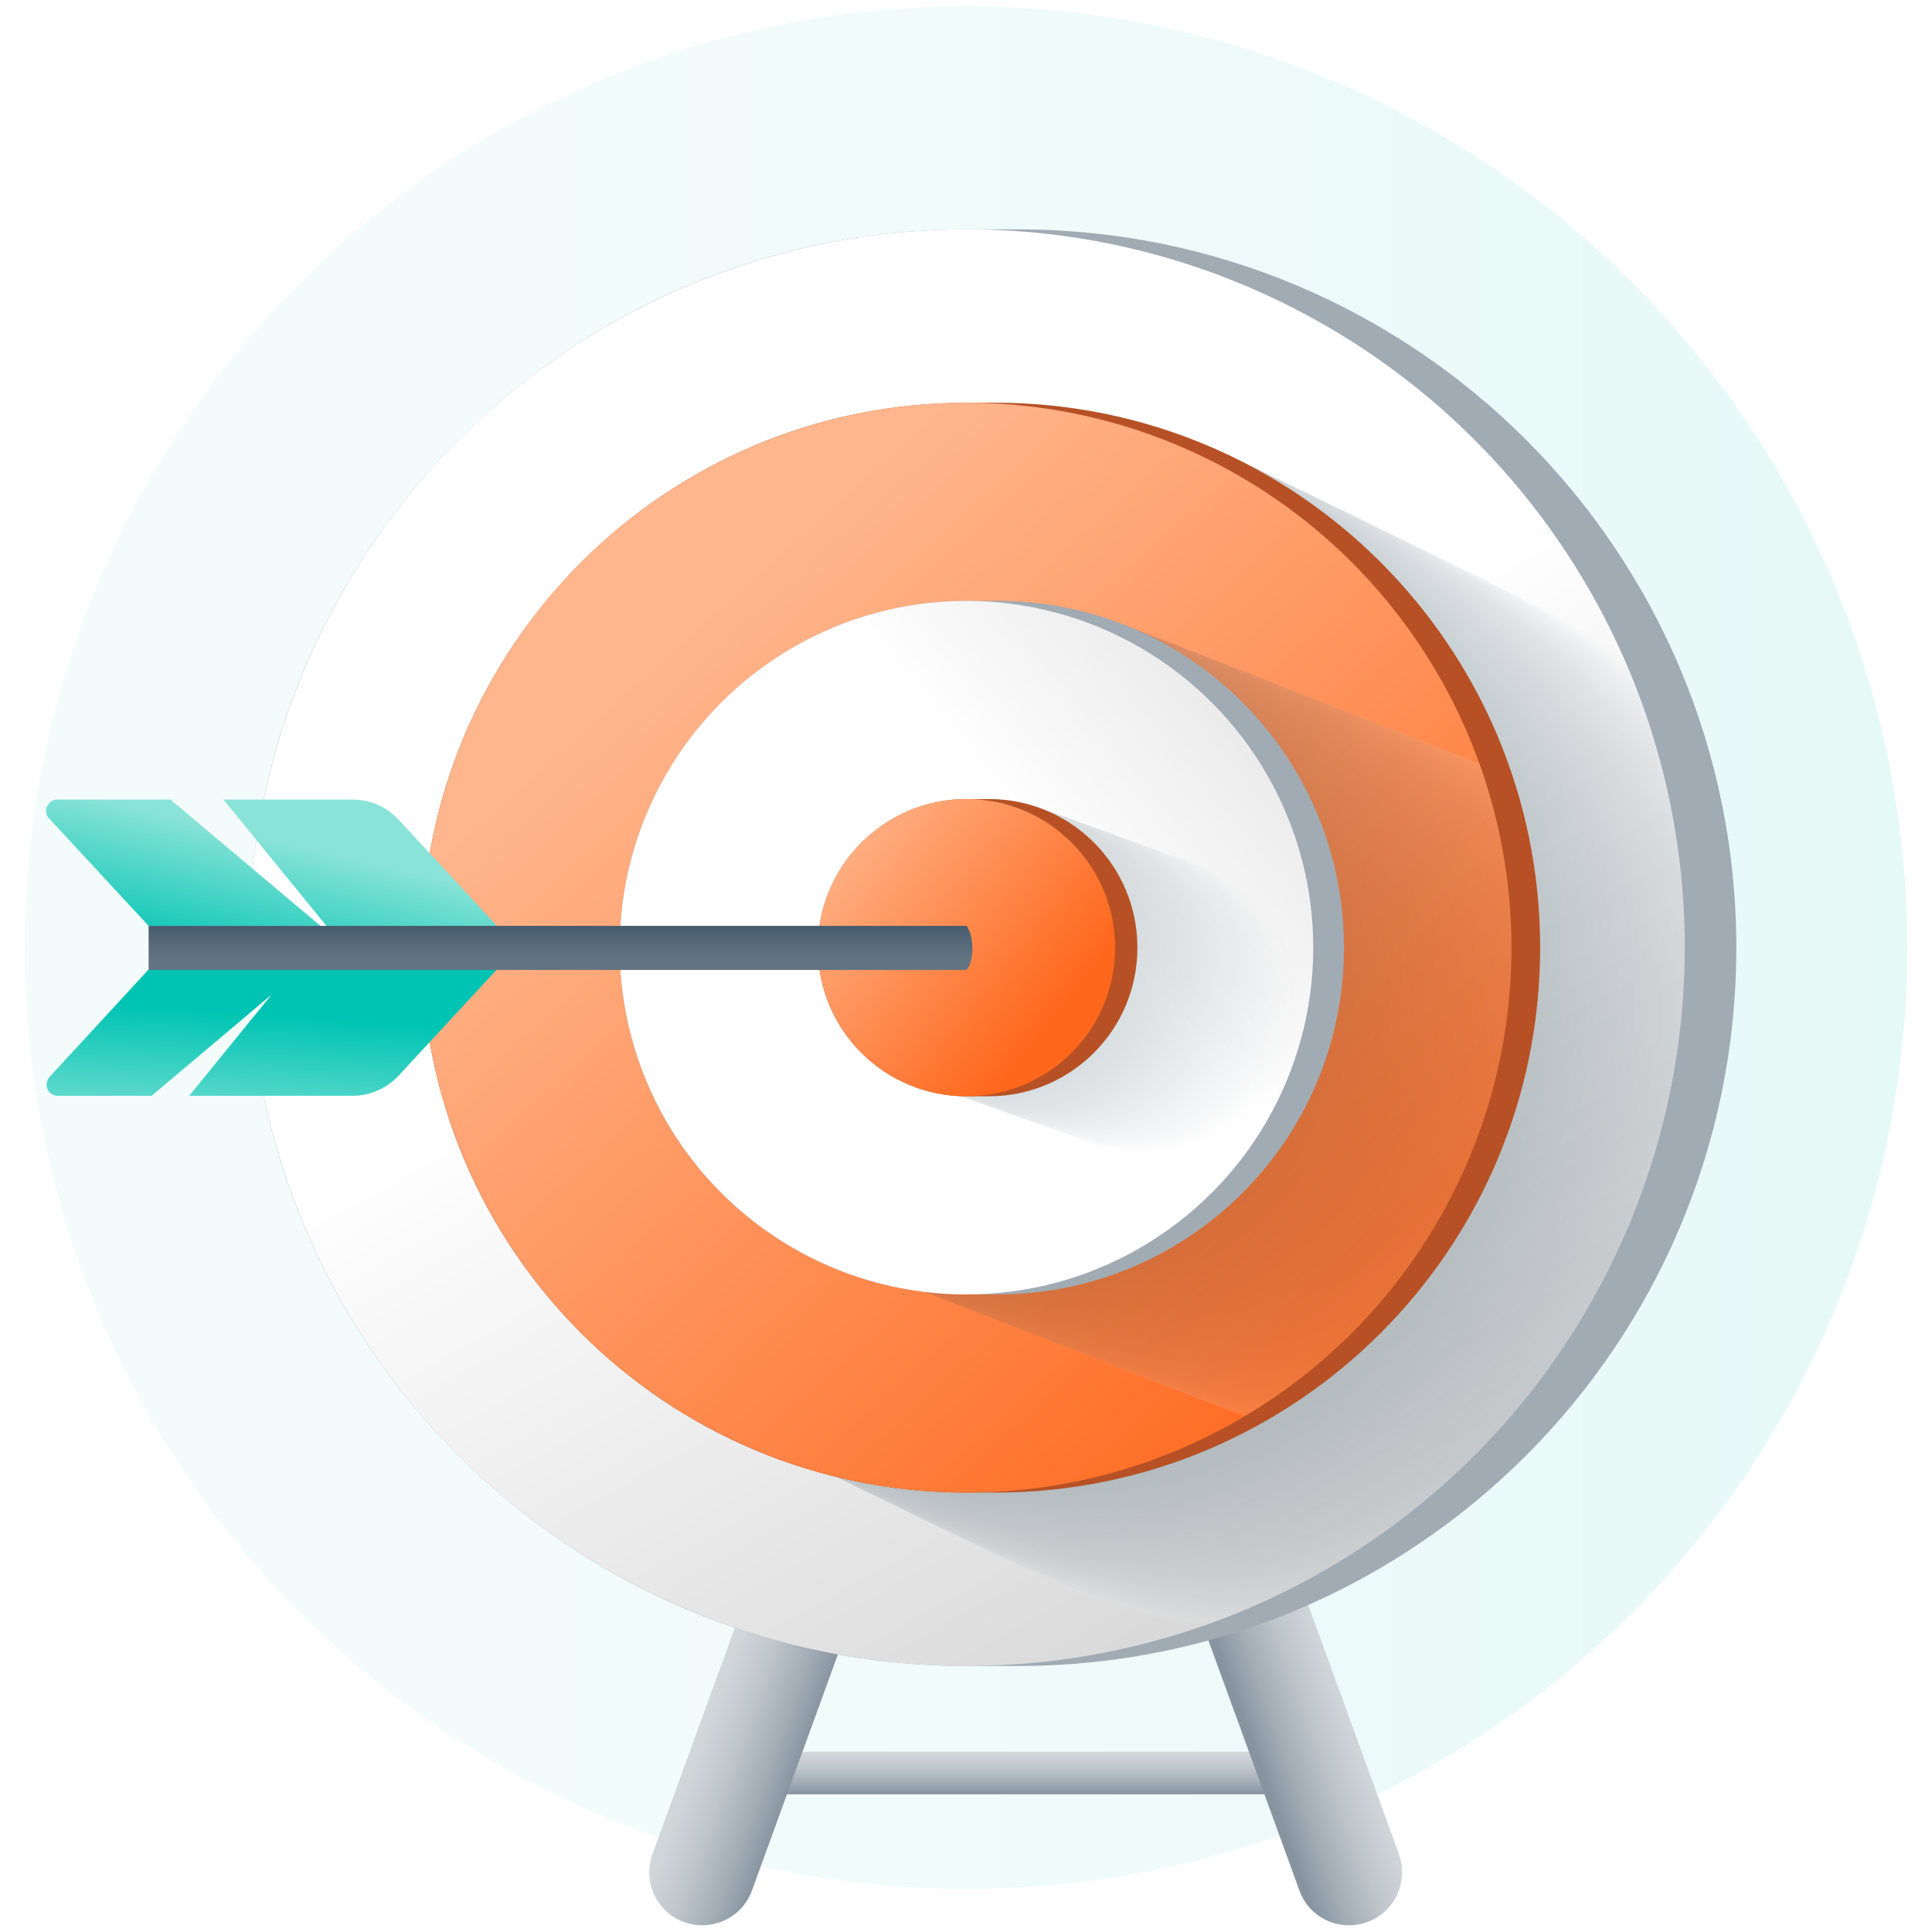 <?xml version="1.0" encoding="utf-8"?>
<!-- Generator: Adobe Illustrator 25.0.1, SVG Export Plug-In . SVG Version: 6.00 Build 0)  -->
<svg version="1.1" id="Layer_1" xmlns="http://www.w3.org/2000/svg" xmlns:xlink="http://www.w3.org/1999/xlink" x="0px" y="0px"
	 viewBox="0 0 390 390" style="enable-background:new 0 0 390 390;" xml:space="preserve">
<style type="text/css">
	.st0{fill:#FFFFFF;}
	.st1{opacity:0.1;fill:url(#SVGID_1_);enable-background:new    ;}
	.st2{fill:url(#SVGID_2_);}
	.st3{fill:url(#SVGID_3_);}
	.st4{fill:url(#SVGID_4_);}
	.st5{fill:#A1ABB4;}
	.st6{fill:url(#SVGID_5_);}
	.st7{opacity:0.2;}
	.st8{clip-path:url(#SVGID_7_);}
	.st9{fill:#FFFFFF;fill-opacity:0;}
	.st10{opacity:3.920000e-03;fill:#FDFDFD;enable-background:new    ;}
	.st11{opacity:7.840000e-03;fill:#FCFCFC;enable-background:new    ;}
	.st12{opacity:1.176000e-02;fill:#FBFBFB;enable-background:new    ;}
	.st13{opacity:1.569000e-02;fill:#FAFAFA;enable-background:new    ;}
	.st14{opacity:1.961000e-02;fill:#F8F9FA;enable-background:new    ;}
	.st15{opacity:2.353000e-02;fill:#F7F8F9;enable-background:new    ;}
	.st16{opacity:2.745000e-02;fill:#F6F7F8;enable-background:new    ;}
	.st17{opacity:3.137000e-02;fill:#F5F6F7;enable-background:new    ;}
	.st18{opacity:3.529000e-02;fill:#F4F5F6;enable-background:new    ;}
	.st19{opacity:3.922000e-02;fill:#F3F4F5;enable-background:new    ;}
	.st20{opacity:4.314000e-02;fill:#F2F3F5;enable-background:new    ;}
	.st21{opacity:4.706000e-02;fill:#F1F2F4;enable-background:new    ;}
	.st22{opacity:5.098000e-02;fill:#F0F1F3;enable-background:new    ;}
	.st23{opacity:5.490000e-02;fill:#EFF0F2;enable-background:new    ;}
	.st24{opacity:5.882000e-02;fill:#EEF0F1;enable-background:new    ;}
	.st25{opacity:6.275000e-02;fill:#EDEFF0;enable-background:new    ;}
	.st26{opacity:6.667000e-02;fill:#ECEEEF;enable-background:new    ;}
	.st27{opacity:7.059000e-02;fill:#EBEDEF;enable-background:new    ;}
	.st28{opacity:7.451000e-02;fill:#E9ECEE;enable-background:new    ;}
	.st29{opacity:7.843000e-02;fill:#E8EBED;enable-background:new    ;}
	.st30{opacity:8.235000e-02;fill:#E7EAEC;enable-background:new    ;}
	.st31{opacity:8.627000e-02;fill:#E6E9EB;enable-background:new    ;}
	.st32{opacity:9.020000e-02;fill:#E5E8EA;enable-background:new    ;}
	.st33{opacity:9.412000e-02;fill:#E4E7EA;enable-background:new    ;}
	.st34{opacity:9.804000e-02;fill:#E3E6E9;enable-background:new    ;}
	.st35{opacity:0.102;fill:#E2E5E8;enable-background:new    ;}
	.st36{opacity:0.106;fill:#E1E4E7;enable-background:new    ;}
	.st37{opacity:0.11;fill:#E0E3E6;enable-background:new    ;}
	.st38{opacity:0.114;fill:#DFE2E5;enable-background:new    ;}
	.st39{opacity:0.118;fill:#DEE1E5;enable-background:new    ;}
	.st40{opacity:0.122;fill:#DDE0E4;enable-background:new    ;}
	.st41{opacity:0.126;fill:#DCE0E3;enable-background:new    ;}
	.st42{opacity:0.129;fill:#DBDFE2;enable-background:new    ;}
	.st43{opacity:0.133;fill:#DADEE1;enable-background:new    ;}
	.st44{opacity:0.137;fill:#D9DDE0;enable-background:new    ;}
	.st45{opacity:0.141;fill:#D7DCE0;enable-background:new    ;}
	.st46{opacity:0.145;fill:#D6DBDF;enable-background:new    ;}
	.st47{opacity:0.149;fill:#D5DADE;enable-background:new    ;}
	.st48{opacity:0.153;fill:#D4D9DD;enable-background:new    ;}
	.st49{opacity:0.157;fill:#D3D8DC;enable-background:new    ;}
	.st50{opacity:0.161;fill:#D2D7DB;enable-background:new    ;}
	.st51{opacity:0.165;fill:#D1D6DB;enable-background:new    ;}
	.st52{opacity:0.169;fill:#D0D5DA;enable-background:new    ;}
	.st53{opacity:0.172;fill:#CFD4D9;enable-background:new    ;}
	.st54{opacity:0.176;fill:#CED3D8;enable-background:new    ;}
	.st55{opacity:0.18;fill:#CDD2D7;enable-background:new    ;}
	.st56{opacity:0.184;fill:#CCD2D6;enable-background:new    ;}
	.st57{opacity:0.188;fill:#CBD1D6;enable-background:new    ;}
	.st58{opacity:0.192;fill:#CAD0D5;enable-background:new    ;}
	.st59{opacity:0.196;fill:#C9CFD4;enable-background:new    ;}
	.st60{opacity:0.2;fill:#C8CED3;enable-background:new    ;}
	.st61{opacity:0.204;fill:#C7CDD2;enable-background:new    ;}
	.st62{opacity:0.208;fill:#C6CCD1;enable-background:new    ;}
	.st63{opacity:0.212;fill:#C5CBD1;enable-background:new    ;}
	.st64{opacity:0.216;fill:#C4CAD0;enable-background:new    ;}
	.st65{opacity:0.22;fill:#C3C9CF;enable-background:new    ;}
	.st66{opacity:0.224;fill:#C2C8CE;enable-background:new    ;}
	.st67{opacity:0.227;fill:#C1C7CD;enable-background:new    ;}
	.st68{opacity:0.231;fill:#BFC6CD;enable-background:new    ;}
	.st69{opacity:0.235;fill:#BEC6CC;enable-background:new    ;}
	.st70{opacity:0.239;fill:#BDC5CB;enable-background:new    ;}
	.st71{opacity:0.243;fill:#BCC4CA;enable-background:new    ;}
	.st72{opacity:0.247;fill:#BBC3C9;enable-background:new    ;}
	.st73{opacity:0.251;fill:#BAC2C8;enable-background:new    ;}
	.st74{opacity:0.255;fill:#B9C1C8;enable-background:new    ;}
	.st75{opacity:0.259;fill:#B8C0C7;enable-background:new    ;}
	.st76{opacity:0.263;fill:#B7BFC6;enable-background:new    ;}
	.st77{opacity:0.267;fill:#B6BEC5;enable-background:new    ;}
	.st78{opacity:0.271;fill:#B5BDC4;enable-background:new    ;}
	.st79{opacity:0.275;fill:#B4BCC4;enable-background:new    ;}
	.st80{opacity:0.278;fill:#B3BCC3;enable-background:new    ;}
	.st81{opacity:0.282;fill:#B2BBC2;enable-background:new    ;}
	.st82{opacity:0.286;fill:#B1BAC1;enable-background:new    ;}
	.st83{opacity:0.29;fill:#B0B9C0;enable-background:new    ;}
	.st84{opacity:0.294;fill:#AFB8C0;enable-background:new    ;}
	.st85{opacity:0.298;fill:#AEB7BF;enable-background:new    ;}
	.st86{opacity:0.302;fill:#ADB6BE;enable-background:new    ;}
	.st87{opacity:0.306;fill:#ACB5BD;enable-background:new    ;}
	.st88{opacity:0.31;fill:#ABB4BC;enable-background:new    ;}
	.st89{opacity:0.314;fill:#AAB3BC;enable-background:new    ;}
	.st90{opacity:0.318;fill:#A9B3BB;enable-background:new    ;}
	.st91{opacity:0.322;fill:#A8B2BA;enable-background:new    ;}
	.st92{opacity:0.326;fill:#A7B1B9;enable-background:new    ;}
	.st93{opacity:0.329;fill:#A6B0B8;enable-background:new    ;}
	.st94{opacity:0.333;fill:#A5AFB7;enable-background:new    ;}
	.st95{opacity:0.337;fill:#A4AEB7;enable-background:new    ;}
	.st96{opacity:0.341;fill:#A3ADB6;enable-background:new    ;}
	.st97{opacity:0.345;fill:#A2ACB5;enable-background:new    ;}
	.st98{opacity:0.349;fill:#A1ABB4;enable-background:new    ;}
	.st99{opacity:0.353;fill:#A0AAB3;enable-background:new    ;}
	.st100{opacity:0.357;fill:#9FAAB3;enable-background:new    ;}
	.st101{opacity:0.361;fill:#9EA9B2;enable-background:new    ;}
	.st102{opacity:0.365;fill:#9DA8B1;enable-background:new    ;}
	.st103{opacity:0.369;fill:#9CA7B0;enable-background:new    ;}
	.st104{opacity:0.373;fill:#9BA6AF;enable-background:new    ;}
	.st105{opacity:0.377;fill:#9AA5AF;enable-background:new    ;}
	.st106{opacity:0.38;fill:#99A4AE;enable-background:new    ;}
	.st107{opacity:0.384;fill:#98A3AD;enable-background:new    ;}
	.st108{opacity:0.388;fill:#97A2AC;enable-background:new    ;}
	.st109{opacity:0.392;fill:#96A2AC;enable-background:new    ;}
	.st110{opacity:0.396;fill:#95A1AB;enable-background:new    ;}
	.st111{opacity:0.4;fill:#94A0AA;enable-background:new    ;}
	.st112{opacity:0.404;fill:#939FA9;enable-background:new    ;}
	.st113{opacity:0.408;fill:#929EA8;enable-background:new    ;}
	.st114{opacity:0.412;fill:#919DA8;enable-background:new    ;}
	.st115{opacity:0.416;fill:#909CA7;enable-background:new    ;}
	.st116{opacity:0.42;fill:#8F9BA6;enable-background:new    ;}
	.st117{opacity:0.423;fill:#8E9BA5;enable-background:new    ;}
	.st118{opacity:0.427;fill:#8D9AA4;enable-background:new    ;}
	.st119{opacity:0.431;fill:#8C99A4;enable-background:new    ;}
	.st120{opacity:0.435;fill:#8B98A3;enable-background:new    ;}
	.st121{opacity:0.439;fill:#8A97A2;enable-background:new    ;}
	.st122{opacity:0.443;fill:#8996A1;enable-background:new    ;}
	.st123{opacity:0.447;fill:#8895A0;enable-background:new    ;}
	.st124{opacity:0.451;fill:#8794A0;enable-background:new    ;}
	.st125{opacity:0.455;fill:#86949F;enable-background:new    ;}
	.st126{opacity:0.459;fill:#85939E;enable-background:new    ;}
	.st127{opacity:0.463;fill:#84929D;enable-background:new    ;}
	.st128{opacity:0.467;fill:#83919D;enable-background:new    ;}
	.st129{opacity:0.471;fill:#82909C;enable-background:new    ;}
	.st130{opacity:0.474;fill:#818F9B;enable-background:new    ;}
	.st131{opacity:0.478;fill:#808E9A;enable-background:new    ;}
	.st132{opacity:0.482;fill:#7F8E99;enable-background:new    ;}
	.st133{opacity:0.486;fill:#7E8D99;enable-background:new    ;}
	.st134{opacity:0.49;fill:#7D8C98;enable-background:new    ;}
	.st135{opacity:0.494;fill:#7C8B97;enable-background:new    ;}
	.st136{opacity:0.498;fill:#7B8A96;enable-background:new    ;}
	.st137{opacity:0.502;fill:#7A8996;enable-background:new    ;}
	.st138{opacity:0.506;fill:#798895;enable-background:new    ;}
	.st139{opacity:0.51;fill:#788894;enable-background:new    ;}
	.st140{opacity:0.514;fill:#778793;enable-background:new    ;}
	.st141{opacity:0.518;fill:#768692;enable-background:new    ;}
	.st142{opacity:0.522;fill:#768592;enable-background:new    ;}
	.st143{opacity:0.525;fill:#758491;enable-background:new    ;}
	.st144{opacity:0.529;fill:#748390;enable-background:new    ;}
	.st145{opacity:0.533;fill:#73828F;enable-background:new    ;}
	.st146{opacity:0.537;fill:#72828F;enable-background:new    ;}
	.st147{opacity:0.541;fill:#71818E;enable-background:new    ;}
	.st148{opacity:0.545;fill:#70808D;enable-background:new    ;}
	.st149{opacity:0.549;fill:#6F7F8C;enable-background:new    ;}
	.st150{opacity:0.553;fill:#6E7E8C;enable-background:new    ;}
	.st151{opacity:0.557;fill:#6D7D8B;enable-background:new    ;}
	.st152{opacity:0.561;fill:#6C7C8A;enable-background:new    ;}
	.st153{opacity:0.565;fill:#6B7C89;enable-background:new    ;}
	.st154{opacity:0.569;fill:#6A7B88;enable-background:new    ;}
	.st155{opacity:0.573;fill:#697A88;enable-background:new    ;}
	.st156{opacity:0.577;fill:#687987;enable-background:new    ;}
	.st157{opacity:0.58;fill:#677886;enable-background:new    ;}
	.st158{opacity:0.584;fill:#667785;enable-background:new    ;}
	.st159{opacity:0.588;fill:#657785;enable-background:new    ;}
	.st160{opacity:0.592;fill:#647684;enable-background:new    ;}
	.st161{opacity:0.596;fill:#637583;enable-background:new    ;}
	.st162{opacity:0.6;fill:#627482;enable-background:new    ;}
	.st163{opacity:0.604;fill:#617382;enable-background:new    ;}
	.st164{opacity:0.608;fill:#617281;enable-background:new    ;}
	.st165{opacity:0.612;fill:#607280;enable-background:new    ;}
	.st166{opacity:0.616;fill:#5F717F;enable-background:new    ;}
	.st167{opacity:0.62;fill:#5E707F;enable-background:new    ;}
	.st168{opacity:0.624;fill:#5D6F7E;enable-background:new    ;}
	.st169{opacity:0.627;fill:#5C6E7D;enable-background:new    ;}
	.st170{opacity:0.631;fill:#5B6D7C;enable-background:new    ;}
	.st171{opacity:0.635;fill:#5A6D7C;enable-background:new    ;}
	.st172{opacity:0.639;fill:#596C7B;enable-background:new    ;}
	.st173{opacity:0.643;fill:#586B7A;enable-background:new    ;}
	.st174{opacity:0.647;fill:#576A79;enable-background:new    ;}
	.st175{opacity:0.651;fill:#566979;enable-background:new    ;}
	.st176{opacity:0.655;fill:#556978;enable-background:new    ;}
	.st177{opacity:0.659;fill:#546877;enable-background:new    ;}
	.st178{opacity:0.663;fill:#536776;enable-background:new    ;}
	.st179{opacity:0.667;fill:#526676;enable-background:new    ;}
	.st180{opacity:0.671;fill:#526575;enable-background:new    ;}
	.st181{opacity:0.674;fill:#516474;enable-background:new    ;}
	.st182{opacity:0.678;fill:#506473;enable-background:new    ;}
	.st183{opacity:0.682;fill:#4F6373;enable-background:new    ;}
	.st184{opacity:0.686;fill:#4E6272;enable-background:new    ;}
	.st185{opacity:0.69;fill:#4D6171;enable-background:new    ;}
	.st186{opacity:0.694;fill:#4C6070;enable-background:new    ;}
	.st187{opacity:0.698;fill:#4B6070;enable-background:new    ;}
	.st188{opacity:0.702;fill:#4A5F6F;enable-background:new    ;}
	.st189{opacity:0.706;fill:#495E6E;enable-background:new    ;}
	.st190{opacity:0.71;fill:#485D6E;enable-background:new    ;}
	.st191{opacity:0.714;fill:#475C6D;enable-background:new    ;}
	.st192{opacity:0.718;fill:#465C6C;enable-background:new    ;}
	.st193{opacity:0.722;fill:#455B6B;enable-background:new    ;}
	.st194{opacity:0.726;fill:#445A6B;enable-background:new    ;}
	.st195{opacity:0.729;fill:#44596A;enable-background:new    ;}
	.st196{opacity:0.733;fill:#435869;enable-background:new    ;}
	.st197{opacity:0.737;fill:#425868;enable-background:new    ;}
	.st198{opacity:0.741;fill:#415768;enable-background:new    ;}
	.st199{opacity:0.745;fill:#405667;enable-background:new    ;}
	.st200{opacity:0.749;fill:#3F5566;enable-background:new    ;}
	.st201{opacity:0.753;fill:#3E5566;enable-background:new    ;}
	.st202{opacity:0.757;fill:#3D5465;enable-background:new    ;}
	.st203{opacity:0.761;fill:#3C5364;enable-background:new    ;}
	.st204{opacity:0.765;fill:#3B5263;enable-background:new    ;}
	.st205{opacity:0.769;fill:#3A5163;enable-background:new    ;}
	.st206{opacity:0.772;fill:#395162;enable-background:new    ;}
	.st207{opacity:0.776;fill:#385061;enable-background:new    ;}
	.st208{opacity:0.78;fill:#384F60;enable-background:new    ;}
	.st209{opacity:0.784;fill:#374E60;enable-background:new    ;}
	.st210{opacity:0.788;fill:#364D5F;enable-background:new    ;}
	.st211{opacity:0.792;fill:#354D5E;enable-background:new    ;}
	.st212{opacity:0.796;fill:#344C5E;enable-background:new    ;}
	.st213{opacity:0.8;fill:#334B5D;enable-background:new    ;}
	.st214{opacity:0.804;fill:#324A5C;enable-background:new    ;}
	.st215{opacity:0.808;fill:#314A5B;enable-background:new    ;}
	.st216{opacity:0.812;fill:#30495B;enable-background:new    ;}
	.st217{opacity:0.816;fill:#2F485A;enable-background:new    ;}
	.st218{opacity:0.82;fill:#2E4759;enable-background:new    ;}
	.st219{opacity:0.824;fill:#2D4759;enable-background:new    ;}
	.st220{opacity:0.827;fill:#2C4658;enable-background:new    ;}
	.st221{opacity:0.831;fill:#2B4557;enable-background:new    ;}
	.st222{opacity:0.835;fill:#2B4456;enable-background:new    ;}
	.st223{opacity:0.839;fill:#2A4456;enable-background:new    ;}
	.st224{opacity:0.843;fill:#294355;enable-background:new    ;}
	.st225{opacity:0.847;fill:#284254;enable-background:new    ;}
	.st226{opacity:0.851;fill:#274154;enable-background:new    ;}
	.st227{opacity:0.855;fill:#264053;enable-background:new    ;}
	.st228{opacity:0.859;fill:#254052;enable-background:new    ;}
	.st229{opacity:0.863;fill:#243F52;enable-background:new    ;}
	.st230{opacity:0.867;fill:#233E51;enable-background:new    ;}
	.st231{opacity:0.871;fill:#223D50;enable-background:new    ;}
	.st232{opacity:0.875;fill:#213D4F;enable-background:new    ;}
	.st233{opacity:0.878;fill:#203C4F;enable-background:new    ;}
	.st234{opacity:0.882;fill:#1F3B4E;enable-background:new    ;}
	.st235{opacity:0.886;fill:#1E3A4D;enable-background:new    ;}
	.st236{opacity:0.89;fill:#1D3A4D;enable-background:new    ;}
	.st237{opacity:0.894;fill:#1C394C;enable-background:new    ;}
	.st238{opacity:0.898;fill:#1B384B;enable-background:new    ;}
	.st239{opacity:0.902;fill:#1A384B;enable-background:new    ;}
	.st240{opacity:0.906;fill:#19374A;enable-background:new    ;}
	.st241{opacity:0.91;fill:#183649;enable-background:new    ;}
	.st242{opacity:0.914;fill:#173549;enable-background:new    ;}
	.st243{opacity:0.918;fill:#163548;enable-background:new    ;}
	.st244{opacity:0.922;fill:#153447;enable-background:new    ;}
	.st245{opacity:0.925;fill:#143346;enable-background:new    ;}
	.st246{opacity:0.929;fill:#133246;enable-background:new    ;}
	.st247{opacity:0.933;fill:#123245;enable-background:new    ;}
	.st248{opacity:0.937;fill:#113144;enable-background:new    ;}
	.st249{opacity:0.941;fill:#0F3044;enable-background:new    ;}
	.st250{opacity:0.945;fill:#0E3043;enable-background:new    ;}
	.st251{opacity:0.949;fill:#0D2F42;enable-background:new    ;}
	.st252{opacity:0.953;fill:#0C2E42;enable-background:new    ;}
	.st253{opacity:0.957;fill:#0A2D41;enable-background:new    ;}
	.st254{opacity:0.961;fill:#092D40;enable-background:new    ;}
	.st255{opacity:0.965;fill:#082C40;enable-background:new    ;}
	.st256{opacity:0.969;fill:#062B3F;enable-background:new    ;}
	.st257{opacity:0.973;fill:#052B3E;enable-background:new    ;}
	.st258{opacity:0.977;fill:#042A3E;enable-background:new    ;}
	.st259{opacity:0.98;fill:#03293D;enable-background:new    ;}
	.st260{opacity:0.984;fill:#02283C;enable-background:new    ;}
	.st261{opacity:0.988;fill:#01283C;enable-background:new    ;}
	.st262{opacity:0.992;fill:#00273B;enable-background:new    ;}
	.st263{opacity:0.996;fill:#00263A;enable-background:new    ;}
	.st264{fill:#00263A;}
	.st265{fill:#B75125;}
	.st266{fill:url(#SVGID_8_);}
	.st267{clip-path:url(#SVGID_10_);}
	.st268{opacity:0.16;}
	.st269{fill:url(#SVGID_11_);}
	.st270{opacity:0.15;}
	.st271{fill:url(#SVGID_12_);}
	.st272{fill:url(#SVGID_13_);}
	.st273{fill:url(#SVGID_14_);}
	.st274{fill:url(#SVGID_15_);}
	.st275{fill:url(#SVGID_16_);}
</style>
<g>
	<g id="Layer_2_1_">
		<g id="Layer_1-2">
			<rect class="st0" width="390" height="390"/>
			
				<linearGradient id="SVGID_1_" gradientUnits="userSpaceOnUse" x1="5" y1="200.687" x2="385" y2="200.687" gradientTransform="matrix(1 0 0 -1 0 392)">
				<stop  offset="0.253" style="stop-color:#8AE3D8"/>
				<stop  offset="0.352" style="stop-color:#82E1D6"/>
				<stop  offset="0.504" style="stop-color:#6CDCD0"/>
				<stop  offset="0.692" style="stop-color:#49D4C7"/>
				<stop  offset="0.904" style="stop-color:#18C9BA"/>
				<stop  offset="1" style="stop-color:#00C4B3"/>
			</linearGradient>
			<circle class="st1" cx="195" cy="191.3" r="190"/>
			
				<linearGradient id="SVGID_2_" gradientUnits="userSpaceOnUse" x1="-7798.45" y1="2780.505" x2="-7808.654" y2="2780.505" gradientTransform="matrix(6.123234e-17 1 1 -6.123234e-17 -2573.476 8161.146)">
				<stop  offset="5.246000e-02" style="stop-color:#8794A0"/>
				<stop  offset="0.271" style="stop-color:#A1ACB5"/>
				<stop  offset="0.561" style="stop-color:#BEC5CB"/>
				<stop  offset="0.814" style="stop-color:#CFD4D9"/>
				<stop  offset="1" style="stop-color:#D5DADE"/>
			</linearGradient>
			<rect x="154.8" y="353.6" class="st2" width="104.6" height="8.6"/>
			
				<linearGradient id="SVGID_3_" gradientUnits="userSpaceOnUse" x1="1419.81" y1="953.86" x2="1382.02" y2="953.86" gradientTransform="matrix(0.636 0.232 0.342 -0.94 -1064.952 919.574)">
				<stop  offset="5.246000e-02" style="stop-color:#8794A0"/>
				<stop  offset="0.271" style="stop-color:#A1ACB5"/>
				<stop  offset="0.561" style="stop-color:#BEC5CB"/>
				<stop  offset="0.814" style="stop-color:#CFD4D9"/>
				<stop  offset="1" style="stop-color:#D5DADE"/>
			</linearGradient>
			<path class="st3" d="M157.4,303.7l20.1,7.3l0,0l-25.7,70.6c-2,5.6-8.2,8.4-13.7,6.4l0,0c-5.6-2-8.4-8.2-6.4-13.7L157.4,303.7
				L157.4,303.7z"/>
			
				<linearGradient id="SVGID_4_" gradientUnits="userSpaceOnUse" x1="-5608.892" y1="-777.441" x2="-5646.683" y2="-777.441" gradientTransform="matrix(-0.636 0.232 -0.342 -0.94 -3582.936 919.573)">
				<stop  offset="5.246000e-02" style="stop-color:#8794A0"/>
				<stop  offset="0.271" style="stop-color:#A1ACB5"/>
				<stop  offset="0.561" style="stop-color:#BEC5CB"/>
				<stop  offset="0.814" style="stop-color:#CFD4D9"/>
				<stop  offset="1" style="stop-color:#D5DADE"/>
			</linearGradient>
			<path class="st4" d="M276,388L276,388c-5.6,2-11.7-0.8-13.7-6.4l-25.7-70.6l0,0l20.1-7.3l0,0l25.7,70.6
				C284.4,379.9,281.5,386,276,388z"/>
			<path class="st5" d="M195.1,46.3h10.4c80.1,0,145,64.9,145,145v0c0,80.1-64.9,145-145,145h0h-10.4c-80.1,0-145-64.9-145-145v0
				C50.1,111.2,115,46.3,195.1,46.3z"/>
			
				<linearGradient id="SVGID_5_" gradientUnits="userSpaceOnUse" x1="111.515" y1="352.524" x2="278.74" y2="48.598" gradientTransform="matrix(1 0 0 -1 3.516813e-05 392)">
				<stop  offset="0.44" style="stop-color:#FFFFFF"/>
				<stop  offset="0.799" style="stop-color:#E3E3E3"/>
				<stop  offset="1" style="stop-color:#D1D1D1"/>
			</linearGradient>
			<circle class="st6" cx="195.1" cy="191.3" r="145"/>
			<g class="st7">
				<g>
					<defs>
						<circle id="SVGID_6_" cx="195.1" cy="191.3" r="145"/>
					</defs>
					<clipPath id="SVGID_7_">
						<use xlink:href="#SVGID_6_"  style="overflow:visible;"/>
					</clipPath>
					<g class="st8">
						<g>
							<circle class="st9" cx="262.5" cy="221.3" r="110"/>
							<circle class="st10" cx="262.2" cy="221.2" r="110"/>
							<circle class="st11" cx="262" cy="221.1" r="110"/>
							<circle class="st12" cx="261.8" cy="221" r="110"/>
							<circle class="st13" cx="261.5" cy="220.9" r="110"/>
							<circle class="st14" cx="261.3" cy="220.7" r="110"/>
							<circle class="st15" cx="261" cy="220.6" r="110"/>
							<circle class="st16" cx="260.8" cy="220.5" r="110"/>
							<circle class="st17" cx="260.6" cy="220.4" r="110"/>
							<circle class="st18" cx="260.3" cy="220.3" r="110"/>
							<circle class="st19" cx="260.1" cy="220.2" r="110"/>
							<circle class="st20" cx="259.8" cy="220" r="110"/>
							<circle class="st21" cx="259.6" cy="219.9" r="110"/>
							<circle class="st22" cx="259.3" cy="219.8" r="110"/>
							<circle class="st23" cx="259.1" cy="219.7" r="110"/>
							<circle class="st24" cx="258.9" cy="219.6" r="110"/>
							<circle class="st25" cx="258.6" cy="219.4" r="110"/>
							<circle class="st26" cx="258.4" cy="219.3" r="110"/>
							<circle class="st27" cx="258.1" cy="219.2" r="110"/>
							<circle class="st28" cx="257.9" cy="219.1" r="110"/>
							<circle class="st29" cx="257.7" cy="219" r="110"/>
							<circle class="st30" cx="257.4" cy="218.9" r="110"/>
							<circle class="st31" cx="257.2" cy="218.7" r="110"/>
							<circle class="st32" cx="256.9" cy="218.6" r="110"/>
							<circle class="st33" cx="256.7" cy="218.5" r="110"/>
							<circle class="st34" cx="256.4" cy="218.4" r="110"/>
							<circle class="st35" cx="256.2" cy="218.3" r="110"/>
							<circle class="st36" cx="256" cy="218.2" r="110"/>
							<circle class="st37" cx="255.7" cy="218" r="110"/>
							<circle class="st38" cx="255.5" cy="217.9" r="110"/>
							<circle class="st39" cx="255.2" cy="217.8" r="110"/>
							<circle class="st40" cx="255" cy="217.7" r="110"/>
							<circle class="st41" cx="254.8" cy="217.6" r="110"/>
							<circle class="st42" cx="254.5" cy="217.4" r="110"/>
							<circle class="st43" cx="254.3" cy="217.3" r="110"/>
							<circle class="st44" cx="254" cy="217.2" r="110"/>
							<circle class="st45" cx="253.8" cy="217.1" r="110"/>
							<circle class="st46" cx="253.5" cy="217" r="110"/>
							<circle class="st47" cx="253.3" cy="216.9" r="110"/>
							<circle class="st48" cx="253.1" cy="216.7" r="110"/>
							<circle class="st49" cx="252.8" cy="216.6" r="110"/>
							<circle class="st50" cx="252.6" cy="216.5" r="110"/>
							<circle class="st51" cx="252.3" cy="216.4" r="110"/>
							<circle class="st52" cx="252.1" cy="216.3" r="110"/>
							<circle class="st53" cx="251.9" cy="216.2" r="110"/>
							<circle class="st54" cx="251.6" cy="216" r="110"/>
							<circle class="st55" cx="251.4" cy="215.9" r="110"/>
							<circle class="st56" cx="251.1" cy="215.8" r="110"/>
							<circle class="st57" cx="250.9" cy="215.7" r="110"/>
							<circle class="st58" cx="250.6" cy="215.6" r="110"/>
							<circle class="st59" cx="250.4" cy="215.4" r="110"/>
							<circle class="st60" cx="250.2" cy="215.3" r="110"/>
							<circle class="st61" cx="249.9" cy="215.2" r="110"/>
							<circle class="st62" cx="249.7" cy="215.1" r="110"/>
							<circle class="st63" cx="249.4" cy="215" r="110"/>
							<circle class="st64" cx="249.2" cy="214.9" r="110"/>
							<circle class="st65" cx="249" cy="214.7" r="110"/>
							<circle class="st66" cx="248.7" cy="214.6" r="110"/>
							<circle class="st67" cx="248.5" cy="214.5" r="110"/>
							<circle class="st68" cx="248.2" cy="214.4" r="110"/>
							<circle class="st69" cx="248" cy="214.3" r="110"/>
							<circle class="st70" cx="247.8" cy="214.2" r="110"/>
							<circle class="st71" cx="247.5" cy="214" r="110"/>
							<circle class="st72" cx="247.3" cy="213.9" r="110"/>
							<circle class="st73" cx="247" cy="213.8" r="110"/>
							<circle class="st74" cx="246.8" cy="213.7" r="110"/>
							<circle class="st75" cx="246.5" cy="213.6" r="110"/>
							
								<ellipse transform="matrix(0.707 -0.707 0.707 0.707 -78.789 236.678)" class="st76" cx="246.3" cy="213.4" rx="110" ry="110"/>
							<circle class="st77" cx="246.1" cy="213.3" r="110"/>
							
								<ellipse transform="matrix(0.707 -0.707 0.707 0.707 -78.764 236.267)" class="st78" cx="245.8" cy="213.2" rx="110" ry="110"/>
							<circle class="st79" cx="245.6" cy="213.1" r="110"/>
							<circle class="st80" cx="245.3" cy="213" r="110"/>
							
								<ellipse transform="matrix(0.707 -0.707 0.707 0.707 -78.727 235.651)" class="st81" cx="245.1" cy="212.9" rx="110" ry="110"/>
							<circle class="st82" cx="244.9" cy="212.7" r="110"/>
							
								<ellipse transform="matrix(0.707 -0.707 0.707 0.707 -78.703 235.241)" class="st83" cx="244.6" cy="212.6" rx="110" ry="110"/>
							
								<ellipse transform="matrix(0.707 -0.707 0.707 0.707 -78.69 235.035)" class="st84" cx="244.4" cy="212.5" rx="110" ry="110"/>
							<circle class="st85" cx="244.1" cy="212.4" r="110"/>
							<circle class="st86" cx="243.9" cy="212.3" r="110"/>
							
								<ellipse transform="matrix(0.707 -0.707 0.707 0.707 -78.653 234.419)" class="st87" cx="243.6" cy="212.2" rx="110" ry="110"/>
							<circle class="st88" cx="243.4" cy="212" r="110"/>
							<circle class="st89" cx="243.2" cy="211.9" r="110"/>
							
								<ellipse transform="matrix(0.707 -0.707 0.707 0.707 -78.615 233.803)" class="st90" cx="242.9" cy="211.8" rx="110" ry="110"/>
							<circle class="st91" cx="242.7" cy="211.7" r="110"/>
							<circle class="st92" cx="242.4" cy="211.6" r="110"/>
							<circle class="st93" cx="242.2" cy="211.4" r="110"/>
							
								<ellipse transform="matrix(0.707 -0.707 0.707 0.707 -78.566 232.982)" class="st94" cx="242" cy="211.3" rx="110" ry="110"/>
							<circle class="st95" cx="241.7" cy="211.2" r="110"/>
							<circle class="st96" cx="241.5" cy="211.1" r="110"/>
							<circle class="st97" cx="241.2" cy="211" r="110"/>
							
								<ellipse transform="matrix(0.707 -0.707 0.707 0.707 -78.516 232.161)" class="st98" cx="241" cy="210.9" rx="110" ry="110"/>
							
								<ellipse transform="matrix(0.707 -0.707 0.707 0.707 -78.504 231.956)" class="st99" cx="240.7" cy="210.7" rx="110" ry="110"/>
							
								<ellipse transform="matrix(0.707 -0.707 0.707 0.707 -78.491 231.75)" class="st100" cx="240.5" cy="210.6" rx="110" ry="110"/>
							<circle class="st101" cx="240.3" cy="210.5" r="110"/>
							
								<ellipse transform="matrix(0.707 -0.707 0.707 0.707 -78.466 231.34)" class="st102" cx="240" cy="210.4" rx="110" ry="110"/>
							
								<ellipse transform="matrix(0.707 -0.707 0.707 0.707 -78.454 231.134)" class="st103" cx="239.8" cy="210.3" rx="110" ry="110"/>
							<circle class="st104" cx="239.5" cy="210.2" r="110"/>
							<circle class="st105" cx="239.3" cy="210" r="110"/>
							<circle class="st106" cx="239.1" cy="209.9" r="110"/>
							
								<ellipse transform="matrix(0.707 -0.707 0.707 0.707 -78.404 230.313)" class="st107" cx="238.8" cy="209.8" rx="110" ry="110"/>
							<circle class="st108" cx="238.6" cy="209.7" r="110"/>
							<circle class="st109" cx="238.3" cy="209.6" r="110"/>
							<circle class="st110" cx="238.1" cy="209.4" r="110"/>
							<circle class="st111" cx="237.8" cy="209.3" r="110"/>
							<circle class="st112" cx="237.6" cy="209.2" r="110"/>
							<circle class="st113" cx="237.4" cy="209.1" r="110"/>
							<circle class="st114" cx="237.1" cy="209" r="110"/>
							<circle class="st115" cx="236.9" cy="208.9" r="110"/>
							<circle class="st116" cx="236.6" cy="208.7" r="110"/>
							<circle class="st117" cx="236.4" cy="208.6" r="110"/>
							<circle class="st118" cx="236.2" cy="208.5" r="110"/>
							<circle class="st119" cx="235.9" cy="208.4" r="110"/>
							<circle class="st120" cx="235.7" cy="208.3" r="110"/>
							<circle class="st121" cx="235.4" cy="208.2" r="110"/>
							<circle class="st122" cx="235.2" cy="208" r="110"/>
							<circle class="st123" cx="234.9" cy="207.9" r="110"/>
							<circle class="st124" cx="234.7" cy="207.8" r="110"/>
							<circle class="st125" cx="234.5" cy="207.7" r="110"/>
							<circle class="st126" cx="234.2" cy="207.6" r="110"/>
							<circle class="st127" cx="234" cy="207.4" r="110"/>
							<circle class="st128" cx="233.7" cy="207.3" r="110"/>
							<circle class="st129" cx="233.5" cy="207.2" r="110"/>
							<circle class="st130" cx="233.3" cy="207.1" r="110"/>
							<circle class="st131" cx="233" cy="207" r="110"/>
							<circle class="st132" cx="232.8" cy="206.9" r="110"/>
							<circle class="st133" cx="232.5" cy="206.7" r="110"/>
							<circle class="st134" cx="232.3" cy="206.6" r="110"/>
							<circle class="st135" cx="232" cy="206.5" r="110"/>
							<circle class="st136" cx="231.8" cy="206.4" r="110"/>
							<circle class="st137" cx="231.6" cy="206.3" r="110"/>
							<circle class="st138" cx="231.3" cy="206.2" r="110"/>
							<circle class="st139" cx="231.1" cy="206" r="110"/>
							<circle class="st140" cx="230.8" cy="205.9" r="110"/>
							<circle class="st141" cx="230.6" cy="205.8" r="110"/>
							<circle class="st142" cx="230.4" cy="205.7" r="110"/>
							<circle class="st143" cx="230.1" cy="205.6" r="110"/>
							<circle class="st144" cx="229.9" cy="205.4" r="110"/>
							<circle class="st145" cx="229.6" cy="205.3" r="110"/>
							<circle class="st146" cx="229.4" cy="205.2" r="110"/>
							<circle class="st147" cx="229.1" cy="205.1" r="110"/>
							<circle class="st148" cx="228.9" cy="205" r="110"/>
							<circle class="st149" cx="228.7" cy="204.9" r="110"/>
							<circle class="st150" cx="228.4" cy="204.7" r="110"/>
							<circle class="st151" cx="228.2" cy="204.6" r="110"/>
							<circle class="st152" cx="227.9" cy="204.5" r="110"/>
							<circle class="st153" cx="227.7" cy="204.4" r="110"/>
							<circle class="st154" cx="227.5" cy="204.3" r="110"/>
							<circle class="st155" cx="227.2" cy="204.2" r="110"/>
							<circle class="st156" cx="227" cy="204" r="110"/>
							<circle class="st157" cx="226.7" cy="203.9" r="110"/>
							<circle class="st158" cx="226.5" cy="203.8" r="110"/>
							<circle class="st159" cx="226.2" cy="203.7" r="110"/>
							<circle class="st160" cx="226" cy="203.6" r="110"/>
							<circle class="st161" cx="225.8" cy="203.4" r="110"/>
							<circle class="st162" cx="225.5" cy="203.3" r="110"/>
							<circle class="st163" cx="225.3" cy="203.2" r="110"/>
							<circle class="st164" cx="225" cy="203.1" r="110"/>
							<circle class="st165" cx="224.8" cy="203" r="110"/>
							<circle class="st166" cx="224.6" cy="202.9" r="110"/>
							<circle class="st167" cx="224.3" cy="202.7" r="110"/>
							<circle class="st168" cx="224.1" cy="202.6" r="110"/>
							<circle class="st169" cx="223.8" cy="202.5" r="110"/>
							<circle class="st170" cx="223.6" cy="202.4" r="110"/>
							<circle class="st171" cx="223.3" cy="202.3" r="110"/>
							<circle class="st172" cx="223.1" cy="202.2" r="110"/>
							<circle class="st173" cx="222.9" cy="202" r="110"/>
							<circle class="st174" cx="222.6" cy="201.9" r="110"/>
							<circle class="st175" cx="222.4" cy="201.8" r="110"/>
							<circle class="st176" cx="222.1" cy="201.7" r="110"/>
							<circle class="st177" cx="221.9" cy="201.6" r="110"/>
							<circle class="st178" cx="221.7" cy="201.4" r="110"/>
							<circle class="st179" cx="221.4" cy="201.3" r="110"/>
							<circle class="st180" cx="221.2" cy="201.2" r="110"/>
							<circle class="st181" cx="220.9" cy="201.1" r="110"/>
							<circle class="st182" cx="220.7" cy="201" r="110"/>
							<circle class="st183" cx="220.4" cy="200.9" r="110"/>
							<circle class="st184" cx="220.2" cy="200.7" r="110"/>
							<circle class="st185" cx="220" cy="200.6" r="110"/>
							<circle class="st186" cx="219.7" cy="200.5" r="110"/>
							<circle class="st187" cx="219.5" cy="200.4" r="110"/>
							<circle class="st188" cx="219.2" cy="200.3" r="110"/>
							<circle class="st189" cx="219" cy="200.2" r="110"/>
							<circle class="st190" cx="218.8" cy="200" r="110"/>
							<circle class="st191" cx="218.5" cy="199.9" r="110"/>
							<circle class="st192" cx="218.3" cy="199.8" r="110"/>
							<circle class="st193" cx="218" cy="199.7" r="110"/>
							<circle class="st194" cx="217.8" cy="199.6" r="110"/>
							<circle class="st195" cx="217.5" cy="199.4" r="110"/>
							<circle class="st196" cx="217.3" cy="199.3" r="110"/>
							<circle class="st197" cx="217.1" cy="199.2" r="110"/>
							<circle class="st198" cx="216.8" cy="199.1" r="110"/>
							<circle class="st199" cx="216.6" cy="199" r="110"/>
							<circle class="st200" cx="216.3" cy="198.9" r="110"/>
							<circle class="st201" cx="216.1" cy="198.7" r="110"/>
							<circle class="st202" cx="215.9" cy="198.6" r="110"/>
							<circle class="st203" cx="215.6" cy="198.5" r="110"/>
							<circle class="st204" cx="215.4" cy="198.4" r="110"/>
							<circle class="st205" cx="215.1" cy="198.3" r="110"/>
							<circle class="st206" cx="214.9" cy="198.2" r="110"/>
							<circle class="st207" cx="214.6" cy="198" r="110"/>
							<circle class="st208" cx="214.4" cy="197.9" r="110"/>
							<circle class="st209" cx="214.2" cy="197.8" r="110"/>
							<circle class="st210" cx="213.9" cy="197.7" r="110"/>
							<circle class="st211" cx="213.7" cy="197.6" r="110"/>
							<circle class="st212" cx="213.4" cy="197.4" r="110"/>
							<circle class="st213" cx="213.2" cy="197.3" r="110"/>
							<circle class="st214" cx="213" cy="197.2" r="110"/>
							<circle class="st215" cx="212.7" cy="197.1" r="110"/>
							<circle class="st216" cx="212.5" cy="197" r="110"/>
							<circle class="st217" cx="212.2" cy="196.9" r="110"/>
							<circle class="st218" cx="212" cy="196.7" r="110"/>
							<circle class="st219" cx="211.7" cy="196.6" r="110"/>
							<circle class="st220" cx="211.5" cy="196.5" r="110"/>
							<circle class="st221" cx="211.3" cy="196.4" r="110"/>
							<circle class="st222" cx="211" cy="196.3" r="110"/>
							<circle class="st223" cx="210.8" cy="196.2" r="110"/>
							<circle class="st224" cx="210.5" cy="196" r="110"/>
							<circle class="st225" cx="210.3" cy="195.9" r="110"/>
							<circle class="st226" cx="210.1" cy="195.8" r="110"/>
							<circle class="st227" cx="209.8" cy="195.7" r="110"/>
							<circle class="st228" cx="209.6" cy="195.6" r="110"/>
							<circle class="st229" cx="209.3" cy="195.4" r="110"/>
							<circle class="st230" cx="209.1" cy="195.3" r="110"/>
							<circle class="st231" cx="208.8" cy="195.2" r="110"/>
							<circle class="st232" cx="208.6" cy="195.1" r="110"/>
							<circle class="st233" cx="208.4" cy="195" r="110"/>
							<circle class="st234" cx="208.1" cy="194.9" r="110"/>
							<circle class="st235" cx="207.9" cy="194.7" r="110"/>
							<circle class="st236" cx="207.6" cy="194.6" r="110"/>
							<circle class="st237" cx="207.4" cy="194.5" r="110"/>
							<circle class="st238" cx="207.2" cy="194.4" r="110"/>
							<circle class="st239" cx="206.9" cy="194.3" r="110"/>
							<circle class="st240" cx="206.7" cy="194.2" r="110"/>
							<circle class="st241" cx="206.4" cy="194" r="110"/>
							<circle class="st242" cx="206.2" cy="193.9" r="110"/>
							<circle class="st243" cx="205.9" cy="193.8" r="110"/>
							<circle class="st244" cx="205.7" cy="193.7" r="110"/>
							<circle class="st245" cx="205.5" cy="193.6" r="110"/>
							<circle class="st246" cx="205.2" cy="193.4" r="110"/>
							<circle class="st247" cx="205" cy="193.3" r="110"/>
							<circle class="st248" cx="204.7" cy="193.2" r="110"/>
							<circle class="st249" cx="204.5" cy="193.1" r="110"/>
							<circle class="st250" cx="204.3" cy="193" r="110"/>
							<circle class="st251" cx="204" cy="192.9" r="110"/>
							<circle class="st252" cx="203.8" cy="192.7" r="110"/>
							<circle class="st253" cx="203.5" cy="192.6" r="110"/>
							<circle class="st254" cx="203.3" cy="192.5" r="110"/>
							<circle class="st255" cx="203.1" cy="192.4" r="110"/>
							<circle class="st256" cx="202.8" cy="192.3" r="110"/>
							<circle class="st257" cx="202.6" cy="192.2" r="110"/>
							<circle class="st258" cx="202.3" cy="192" r="110"/>
							<circle class="st259" cx="202.1" cy="191.9" r="110"/>
							<circle class="st260" cx="201.8" cy="191.8" r="110"/>
							<circle class="st261" cx="201.6" cy="191.7" r="110"/>
							<circle class="st262" cx="201.4" cy="191.6" r="110"/>
							<circle class="st263" cx="201.1" cy="191.4" r="110"/>
							<circle class="st264" cx="200.9" cy="191.3" r="110"/>
						</g>
					</g>
				</g>
			</g>
			<path class="st265" d="M195.1,81.3h5.8c60.8,0,110,49.2,110,110v0c0,60.8-49.2,110-110,110h-5.8c-60.8,0-110-49.2-110-110v0
				C85.1,130.6,134.3,81.3,195.1,81.3z"/>
			
				<linearGradient id="SVGID_8_" gradientUnits="userSpaceOnUse" x1="116.483" y1="287.94" x2="280.612" y2="105.673" gradientTransform="matrix(1 0 0 -1 0 392)">
				<stop  offset="0.131" style="stop-color:#FFB68D"/>
				<stop  offset="1" style="stop-color:#FF671C"/>
			</linearGradient>
			<circle class="st266" cx="195.1" cy="191.3" r="110"/>
			<g>
				<defs>
					<circle id="SVGID_9_" cx="195.1" cy="191.3" r="110"/>
				</defs>
				<clipPath id="SVGID_10_">
					<use xlink:href="#SVGID_9_"  style="overflow:visible;"/>
				</clipPath>
				<g class="st267">
					<g class="st268">
						<circle class="st9" cx="278.3" cy="221.3" r="70"/>
						<circle class="st10" cx="278" cy="221.2" r="70"/>
						<circle class="st11" cx="277.7" cy="221.1" r="70"/>
						<circle class="st12" cx="277.4" cy="221" r="70"/>
						<circle class="st13" cx="277.1" cy="220.9" r="70"/>
						<circle class="st14" cx="276.8" cy="220.7" r="70"/>
						<circle class="st15" cx="276.5" cy="220.6" r="70"/>
						<circle class="st16" cx="276.2" cy="220.5" r="70"/>
						<circle class="st17" cx="275.9" cy="220.4" r="70"/>
						<circle class="st18" cx="275.6" cy="220.3" r="70"/>
						<circle class="st19" cx="275.3" cy="220.2" r="70"/>
						<circle class="st20" cx="275" cy="220" r="70"/>
						<circle class="st21" cx="274.7" cy="219.9" r="70"/>
						<circle class="st22" cx="274.4" cy="219.8" r="70"/>
						<circle class="st23" cx="274.1" cy="219.7" r="70"/>
						<circle class="st24" cx="273.8" cy="219.6" r="70"/>
						<circle class="st25" cx="273.5" cy="219.4" r="70"/>
						<circle class="st26" cx="273.2" cy="219.3" r="70"/>
						<circle class="st27" cx="272.9" cy="219.2" r="70"/>
						<circle class="st28" cx="272.6" cy="219.1" r="70"/>
						<circle class="st29" cx="272.3" cy="219" r="70"/>
						<circle class="st30" cx="272" cy="218.9" r="70"/>
						<circle class="st31" cx="271.7" cy="218.7" r="70"/>
						<circle class="st32" cx="271.4" cy="218.6" r="70"/>
						<circle class="st33" cx="271.1" cy="218.5" r="70"/>
						<circle class="st34" cx="270.8" cy="218.4" r="70"/>
						<circle class="st35" cx="270.5" cy="218.3" r="70"/>
						<circle class="st36" cx="270.2" cy="218.2" r="70"/>
						<circle class="st37" cx="269.9" cy="218" r="70"/>
						<circle class="st38" cx="269.6" cy="217.9" r="70"/>
						<circle class="st39" cx="269.2" cy="217.8" r="70"/>
						<circle class="st40" cx="268.9" cy="217.7" r="70"/>
						<circle class="st41" cx="268.6" cy="217.6" r="70"/>
						<circle class="st42" cx="268.3" cy="217.4" r="70"/>
						<circle class="st43" cx="268" cy="217.3" r="70"/>
						<circle class="st44" cx="267.7" cy="217.2" r="70"/>
						<circle class="st45" cx="267.4" cy="217.1" r="70"/>
						<circle class="st46" cx="267.1" cy="217" r="70"/>
						<circle class="st47" cx="266.8" cy="216.9" r="70"/>
						<circle class="st48" cx="266.5" cy="216.7" r="70"/>
						<circle class="st49" cx="266.2" cy="216.6" r="70"/>
						<circle class="st50" cx="265.9" cy="216.5" r="70"/>
						<circle class="st51" cx="265.6" cy="216.4" r="70"/>
						<circle class="st52" cx="265.3" cy="216.3" r="70"/>
						<circle class="st53" cx="265" cy="216.2" r="70"/>
						<circle class="st54" cx="264.7" cy="216" r="70"/>
						<circle class="st55" cx="264.4" cy="215.9" r="70"/>
						<circle class="st56" cx="264.1" cy="215.8" r="70"/>
						<circle class="st57" cx="263.8" cy="215.7" r="70"/>
						<circle class="st58" cx="263.5" cy="215.6" r="70"/>
						<circle class="st59" cx="263.2" cy="215.4" r="70"/>
						<circle class="st60" cx="262.9" cy="215.3" r="70"/>
						<circle class="st61" cx="262.6" cy="215.2" r="70"/>
						<circle class="st62" cx="262.3" cy="215.1" r="70"/>
						<circle class="st63" cx="262" cy="215" r="70"/>
						<circle class="st64" cx="261.7" cy="214.9" r="70"/>
						<circle class="st65" cx="261.4" cy="214.7" r="70"/>
						<circle class="st66" cx="261.1" cy="214.6" r="70"/>
						<circle class="st67" cx="260.8" cy="214.5" r="70"/>
						<circle class="st68" cx="260.5" cy="214.4" r="70"/>
						<circle class="st69" cx="260.2" cy="214.3" r="70"/>
						<circle class="st70" cx="259.9" cy="214.2" r="70"/>
						<circle class="st71" cx="259.6" cy="214" r="70"/>
						<circle class="st72" cx="259.3" cy="213.9" r="70"/>
						<circle class="st73" cx="259" cy="213.8" r="70"/>
						<circle class="st74" cx="258.7" cy="213.7" r="70"/>
						<circle class="st75" cx="258.4" cy="213.6" r="70"/>
						<circle class="st76" cx="258.1" cy="213.4" r="70"/>
						<circle class="st77" cx="257.8" cy="213.3" r="70"/>
						<circle class="st78" cx="257.5" cy="213.2" r="70"/>
						<circle class="st79" cx="257.2" cy="213.1" r="70"/>
						<circle class="st80" cx="256.9" cy="213" r="70"/>
						<circle class="st81" cx="256.6" cy="212.9" r="70"/>
						<circle class="st82" cx="256.3" cy="212.7" r="70"/>
						<circle class="st83" cx="256" cy="212.6" r="70"/>
						<circle class="st84" cx="255.7" cy="212.5" r="70"/>
						<circle class="st85" cx="255.4" cy="212.4" r="70"/>
						<circle class="st86" cx="255.1" cy="212.3" r="70"/>
						<circle class="st87" cx="254.8" cy="212.2" r="70"/>
						<circle class="st88" cx="254.5" cy="212" r="70"/>
						<circle class="st89" cx="254.1" cy="211.9" r="70"/>
						<circle class="st90" cx="253.8" cy="211.8" r="70"/>
						<circle class="st91" cx="253.5" cy="211.7" r="70"/>
						<circle class="st92" cx="253.2" cy="211.6" r="70"/>
						<circle class="st93" cx="252.9" cy="211.4" r="70"/>
						<circle class="st94" cx="252.6" cy="211.3" r="70"/>
						<circle class="st95" cx="252.3" cy="211.2" r="70"/>
						<circle class="st96" cx="252" cy="211.1" r="70"/>
						<circle class="st97" cx="251.7" cy="211" r="70"/>
						<circle class="st98" cx="251.4" cy="210.9" r="70"/>
						<circle class="st99" cx="251.1" cy="210.7" r="70"/>
						<circle class="st100" cx="250.8" cy="210.6" r="70"/>
						<circle class="st101" cx="250.5" cy="210.5" r="70"/>
						<circle class="st102" cx="250.2" cy="210.4" r="70"/>
						<circle class="st103" cx="249.9" cy="210.3" r="70"/>
						<circle class="st104" cx="249.6" cy="210.2" r="70"/>
						<circle class="st105" cx="249.3" cy="210" r="70"/>
						<circle class="st106" cx="249" cy="209.9" r="70"/>
						<circle class="st107" cx="248.7" cy="209.8" r="70"/>
						<circle class="st108" cx="248.4" cy="209.7" r="70"/>
						<circle class="st109" cx="248.1" cy="209.6" r="70"/>
						<circle class="st110" cx="247.8" cy="209.4" r="70"/>
						<circle class="st111" cx="247.5" cy="209.3" r="70"/>
						<circle class="st112" cx="247.2" cy="209.2" r="70"/>
						<circle class="st113" cx="246.9" cy="209.1" r="70"/>
						<circle class="st114" cx="246.6" cy="209" r="70"/>
						<circle class="st115" cx="246.3" cy="208.9" r="70"/>
						<circle class="st116" cx="246" cy="208.7" r="70"/>
						<circle class="st117" cx="245.7" cy="208.6" r="70"/>
						<circle class="st118" cx="245.4" cy="208.5" r="70"/>
						<circle class="st119" cx="245.1" cy="208.4" r="70"/>
						<circle class="st120" cx="244.8" cy="208.3" r="70"/>
						<circle class="st121" cx="244.5" cy="208.2" r="70"/>
						<circle class="st122" cx="244.2" cy="208" r="70"/>
						<circle class="st123" cx="243.9" cy="207.9" r="70"/>
						<circle class="st124" cx="243.6" cy="207.8" r="70"/>
						<circle class="st125" cx="243.3" cy="207.7" r="70"/>
						<circle class="st126" cx="243" cy="207.6" r="70"/>
						<circle class="st127" cx="242.7" cy="207.4" r="70"/>
						<circle class="st128" cx="242.4" cy="207.3" r="70"/>
						<circle class="st129" cx="242.1" cy="207.2" r="70"/>
						<circle class="st130" cx="241.8" cy="207.1" r="70"/>
						<circle class="st131" cx="241.5" cy="207" r="70"/>
						<circle class="st132" cx="241.2" cy="206.9" r="70"/>
						<circle class="st133" cx="240.9" cy="206.7" r="70"/>
						<circle class="st134" cx="240.6" cy="206.6" r="70"/>
						<circle class="st135" cx="240.3" cy="206.5" r="70"/>
						<circle class="st136" cx="240" cy="206.4" r="70"/>
						<circle class="st137" cx="239.7" cy="206.3" r="70"/>
						<circle class="st138" cx="239.4" cy="206.2" r="70"/>
						<circle class="st139" cx="239" cy="206" r="70"/>
						<circle class="st140" cx="238.7" cy="205.9" r="70"/>
						<circle class="st141" cx="238.4" cy="205.8" r="70"/>
						<circle class="st142" cx="238.1" cy="205.7" r="70"/>
						<circle class="st143" cx="237.8" cy="205.6" r="70"/>
						<circle class="st144" cx="237.5" cy="205.4" r="70"/>
						<circle class="st145" cx="237.2" cy="205.3" r="70"/>
						<circle class="st146" cx="236.9" cy="205.2" r="70"/>
						<circle class="st147" cx="236.6" cy="205.1" r="70"/>
						<circle class="st148" cx="236.3" cy="205" r="70"/>
						<circle class="st149" cx="236" cy="204.9" r="70"/>
						<circle class="st150" cx="235.7" cy="204.7" r="70"/>
						<circle class="st151" cx="235.4" cy="204.6" r="70"/>
						<circle class="st152" cx="235.1" cy="204.5" r="70"/>
						<circle class="st153" cx="234.8" cy="204.4" r="70"/>
						<circle class="st154" cx="234.5" cy="204.3" r="70"/>
						<circle class="st155" cx="234.2" cy="204.2" r="70"/>
						<circle class="st156" cx="233.9" cy="204" r="70"/>
						<circle class="st157" cx="233.6" cy="203.9" r="70"/>
						<circle class="st158" cx="233.3" cy="203.8" r="70"/>
						<circle class="st159" cx="233" cy="203.7" r="70"/>
						<circle class="st160" cx="232.7" cy="203.6" r="70"/>
						<circle class="st161" cx="232.4" cy="203.4" r="70"/>
						<circle class="st162" cx="232.1" cy="203.3" r="70"/>
						<circle class="st163" cx="231.8" cy="203.2" r="70"/>
						<circle class="st164" cx="231.5" cy="203.1" r="70"/>
						<circle class="st165" cx="231.2" cy="203" r="70"/>
						<circle class="st166" cx="230.9" cy="202.9" r="70"/>
						<circle class="st167" cx="230.6" cy="202.7" r="70"/>
						<circle class="st168" cx="230.3" cy="202.6" r="70"/>
						<circle class="st169" cx="230" cy="202.5" r="70"/>
						<circle class="st170" cx="229.7" cy="202.4" r="70"/>
						<circle class="st171" cx="229.4" cy="202.3" r="70"/>
						<circle class="st172" cx="229.1" cy="202.2" r="70"/>
						<circle class="st173" cx="228.8" cy="202" r="70"/>
						<circle class="st174" cx="228.5" cy="201.9" r="70"/>
						<circle class="st175" cx="228.2" cy="201.8" r="70"/>
						<circle class="st176" cx="227.9" cy="201.7" r="70"/>
						<circle class="st177" cx="227.6" cy="201.6" r="70"/>
						<circle class="st178" cx="227.3" cy="201.4" r="70"/>
						<circle class="st179" cx="227" cy="201.3" r="70"/>
						<circle class="st180" cx="226.7" cy="201.2" r="70"/>
						<circle class="st181" cx="226.4" cy="201.1" r="70"/>
						<circle class="st182" cx="226.1" cy="201" r="70"/>
						<circle class="st183" cx="225.8" cy="200.9" r="70"/>
						<circle class="st184" cx="225.5" cy="200.7" r="70"/>
						<circle class="st185" cx="225.2" cy="200.6" r="70"/>
						<circle class="st186" cx="224.9" cy="200.5" r="70"/>
						<circle class="st187" cx="224.6" cy="200.4" r="70"/>
						<circle class="st188" cx="224.3" cy="200.3" r="70"/>
						<circle class="st189" cx="223.9" cy="200.2" r="70"/>
						<circle class="st190" cx="223.6" cy="200" r="70"/>
						<circle class="st191" cx="223.3" cy="199.9" r="70"/>
						<circle class="st192" cx="223" cy="199.8" r="70"/>
						<circle class="st193" cx="222.7" cy="199.7" r="70"/>
						<circle class="st194" cx="222.4" cy="199.6" r="70"/>
						<circle class="st195" cx="222.1" cy="199.4" r="70"/>
						<circle class="st196" cx="221.8" cy="199.3" r="70"/>
						<circle class="st197" cx="221.5" cy="199.2" r="70"/>
						<circle class="st198" cx="221.2" cy="199.1" r="70"/>
						<circle class="st199" cx="220.9" cy="199" r="70"/>
						<circle class="st200" cx="220.6" cy="198.9" r="70"/>
						<circle class="st201" cx="220.3" cy="198.7" r="70"/>
						<circle class="st202" cx="220" cy="198.6" r="70"/>
						<circle class="st203" cx="219.7" cy="198.5" r="70"/>
						<circle class="st204" cx="219.4" cy="198.4" r="70"/>
						<circle class="st205" cx="219.1" cy="198.3" r="70"/>
						<circle class="st206" cx="218.8" cy="198.2" r="70"/>
						<circle class="st207" cx="218.5" cy="198" r="70"/>
						<circle class="st208" cx="218.2" cy="197.9" r="70"/>
						<circle class="st209" cx="217.9" cy="197.8" r="70"/>
						<circle class="st210" cx="217.6" cy="197.7" r="70"/>
						<circle class="st211" cx="217.3" cy="197.6" r="70"/>
						<circle class="st212" cx="217" cy="197.4" r="70"/>
						<circle class="st213" cx="216.7" cy="197.3" r="70"/>
						<circle class="st214" cx="216.4" cy="197.2" r="70"/>
						<circle class="st215" cx="216.1" cy="197.1" r="70"/>
						<circle class="st216" cx="215.8" cy="197" r="70"/>
						<circle class="st217" cx="215.5" cy="196.9" r="70"/>
						<circle class="st218" cx="215.2" cy="196.7" r="70"/>
						<circle class="st219" cx="214.9" cy="196.6" r="70"/>
						<circle class="st220" cx="214.6" cy="196.5" r="70"/>
						<circle class="st221" cx="214.3" cy="196.4" r="70"/>
						<circle class="st222" cx="214" cy="196.3" r="70"/>
						<circle class="st223" cx="213.7" cy="196.2" r="70"/>
						<circle class="st224" cx="213.4" cy="196" r="70"/>
						<circle class="st225" cx="213.1" cy="195.9" r="70"/>
						<circle class="st226" cx="212.8" cy="195.8" r="70"/>
						<circle class="st227" cx="212.5" cy="195.7" r="70"/>
						<circle class="st228" cx="212.2" cy="195.6" r="70"/>
						<circle class="st229" cx="211.9" cy="195.4" r="70"/>
						<circle class="st230" cx="211.6" cy="195.3" r="70"/>
						<circle class="st231" cx="211.3" cy="195.2" r="70"/>
						<circle class="st232" cx="211" cy="195.1" r="70"/>
						<circle class="st233" cx="210.7" cy="195" r="70"/>
						<circle class="st234" cx="210.4" cy="194.9" r="70"/>
						<circle class="st235" cx="210.1" cy="194.7" r="70"/>
						<circle class="st236" cx="209.8" cy="194.6" r="70"/>
						<circle class="st237" cx="209.5" cy="194.5" r="70"/>
						<circle class="st238" cx="209.2" cy="194.4" r="70"/>
						<circle class="st239" cx="208.8" cy="194.3" r="70"/>
						<circle class="st240" cx="208.5" cy="194.2" r="70"/>
						<circle class="st241" cx="208.2" cy="194" r="70"/>
						<circle class="st242" cx="207.9" cy="193.9" r="70"/>
						<circle class="st243" cx="207.6" cy="193.8" r="70"/>
						<circle class="st244" cx="207.3" cy="193.7" r="70"/>
						<circle class="st245" cx="207" cy="193.6" r="70"/>
						<circle class="st246" cx="206.7" cy="193.4" r="70"/>
						<circle class="st247" cx="206.4" cy="193.3" r="70"/>
						<circle class="st248" cx="206.1" cy="193.2" r="70"/>
						<circle class="st249" cx="205.8" cy="193.1" r="70"/>
						<circle class="st250" cx="205.5" cy="193" r="70"/>
						<circle class="st251" cx="205.2" cy="192.9" r="70"/>
						<circle class="st252" cx="204.9" cy="192.7" r="70"/>
						<circle class="st253" cx="204.6" cy="192.6" r="70"/>
						<circle class="st254" cx="204.3" cy="192.5" r="70"/>
						<circle class="st255" cx="204" cy="192.4" r="70"/>
						<circle class="st256" cx="203.7" cy="192.3" r="70"/>
						<circle class="st257" cx="203.4" cy="192.2" r="70"/>
						<circle class="st258" cx="203.1" cy="192" r="70"/>
						<circle class="st259" cx="202.8" cy="191.9" r="70"/>
						<circle class="st260" cx="202.5" cy="191.8" r="70"/>
						<circle class="st261" cx="202.2" cy="191.7" r="70"/>
						<circle class="st262" cx="201.9" cy="191.6" r="70"/>
						<circle class="st263" cx="201.6" cy="191.4" r="70"/>
						<circle class="st264" cx="201.3" cy="191.3" r="70"/>
					</g>
				</g>
			</g>
			<path class="st5" d="M195.1,121.3h6.2c38.7,0,70,31.3,70,70v0c0,38.7-31.3,70-70,70h-6.2c-38.7,0-70-31.3-70-70v0
				C125.1,152.7,156.4,121.3,195.1,121.3z"/>
			
				<linearGradient id="SVGID_11_" gradientUnits="userSpaceOnUse" x1="150.971" y1="163.722" x2="292.49" y2="282.308" gradientTransform="matrix(1 0 0 -1 0 392)">
				<stop  offset="0.44" style="stop-color:#FFFFFF"/>
				<stop  offset="0.799" style="stop-color:#E3E3E3"/>
				<stop  offset="1" style="stop-color:#D1D1D1"/>
			</linearGradient>
			<circle class="st269" cx="195.1" cy="191.3" r="70"/>
			<g class="st270">
				
					<ellipse transform="matrix(6.939839e-02 -0.998 0.998 6.939839e-02 13.681 421.031)" class="st9" cx="232.5" cy="203.2" rx="30" ry="30"/>
				<circle class="st10" cx="232.4" cy="203.1" r="30"/>
				<circle class="st11" cx="232.3" cy="203.1" r="30"/>
				<circle class="st12" cx="232.1" cy="203" r="30"/>
				
					<ellipse transform="matrix(6.939838e-02 -0.998 0.998 6.939838e-02 13.386 420.343)" class="st13" cx="232" cy="203" rx="30" ry="30"/>
				
					<ellipse transform="matrix(6.939838e-02 -0.998 0.998 6.939838e-02 13.312 420.171)" class="st14" cx="231.9" cy="203" rx="30" ry="30"/>
				
					<ellipse transform="matrix(6.940175e-02 -0.998 0.998 6.940175e-02 13.236 419.996)" class="st15" cx="231.7" cy="202.9" rx="30" ry="30"/>
				
					<ellipse transform="matrix(6.939839e-02 -0.998 0.998 6.939839e-02 13.164 419.826)" class="st16" cx="231.6" cy="202.9" rx="30" ry="30"/>
				<circle class="st17" cx="231.5" cy="202.8" r="30"/>
				<circle class="st18" cx="231.3" cy="202.8" r="30"/>
				<circle class="st19" cx="231.2" cy="202.7" r="30"/>
				
					<ellipse transform="matrix(6.939838e-02 -0.998 0.998 6.939838e-02 12.869 419.138)" class="st20" cx="231.1" cy="202.7" rx="30" ry="30"/>
				
					<ellipse transform="matrix(6.939838e-02 -0.998 0.998 6.939838e-02 12.795 418.966)" class="st21" cx="231" cy="202.6" rx="30" ry="30"/>
				
					<ellipse transform="matrix(6.939839e-02 -0.998 0.998 6.939839e-02 12.721 418.793)" class="st22" cx="230.8" cy="202.6" rx="30" ry="30"/>
				<circle class="st23" cx="230.7" cy="202.5" r="30"/>
				<circle class="st24" cx="230.6" cy="202.5" r="30"/>
				<circle class="st25" cx="230.4" cy="202.4" r="30"/>
				
					<ellipse transform="matrix(6.939838e-02 -0.998 0.998 6.939838e-02 12.426 418.105)" class="st26" cx="230.3" cy="202.4" rx="30" ry="30"/>
				
					<ellipse transform="matrix(6.939838e-02 -0.998 0.998 6.939838e-02 12.352 417.933)" class="st27" cx="230.2" cy="202.3" rx="30" ry="30"/>
				
					<ellipse transform="matrix(6.939839e-02 -0.998 0.998 6.939839e-02 12.278 417.76)" class="st28" cx="230.1" cy="202.3" rx="30" ry="30"/>
				<circle class="st29" cx="229.9" cy="202.3" r="30"/>
				<circle class="st30" cx="229.8" cy="202.2" r="30"/>
				
					<ellipse transform="matrix(6.939839e-02 -0.998 0.998 6.939839e-02 12.056 417.244)" class="st31" cx="229.7" cy="202.2" rx="30" ry="30"/>
				
					<ellipse transform="matrix(6.939839e-02 -0.998 0.998 6.939839e-02 11.982 417.072)" class="st32" cx="229.5" cy="202.1" rx="30" ry="30"/>
				
					<ellipse transform="matrix(6.939838e-02 -0.998 0.998 6.939838e-02 11.909 416.9)" class="st33" cx="229.4" cy="202.1" rx="30" ry="30"/>
				<circle class="st34" cx="229.3" cy="202" r="30"/>
				<circle class="st35" cx="229.2" cy="202" r="30"/>
				<circle class="st36" cx="229" cy="201.9" r="30"/>
				
					<ellipse transform="matrix(6.939839e-02 -0.998 0.998 6.939839e-02 11.613 416.211)" class="st37" cx="228.9" cy="201.9" rx="30" ry="30"/>
				
					<ellipse transform="matrix(6.939838e-02 -0.998 0.998 6.939838e-02 11.539 416.039)" class="st38" cx="228.8" cy="201.8" rx="30" ry="30"/>
				
					<ellipse transform="matrix(6.939838e-02 -0.998 0.998 6.939838e-02 11.465 415.867)" class="st39" cx="228.6" cy="201.8" rx="30" ry="30"/>
				<circle class="st40" cx="228.5" cy="201.7" r="30"/>
				<circle class="st41" cx="228.4" cy="201.7" r="30"/>
				<circle class="st42" cx="228.2" cy="201.6" r="30"/>
				
					<ellipse transform="matrix(6.939838e-02 -0.998 0.998 6.939838e-02 11.17 415.178)" class="st43" cx="228.1" cy="201.6" rx="30" ry="30"/>
				
					<ellipse transform="matrix(6.939839e-02 -0.998 0.998 6.939839e-02 11.096 415.006)" class="st44" cx="228" cy="201.6" rx="30" ry="30"/>
				
					<ellipse transform="matrix(6.939839e-02 -0.998 0.998 6.939839e-02 11.022 414.834)" class="st45" cx="227.9" cy="201.5" rx="30" ry="30"/>
				
					<ellipse transform="matrix(6.939838e-02 -0.998 0.998 6.939838e-02 10.948 414.662)" class="st46" cx="227.7" cy="201.5" rx="30" ry="30"/>
				<circle class="st47" cx="227.6" cy="201.4" r="30"/>
				<circle class="st48" cx="227.5" cy="201.4" r="30"/>
				<circle class="st49" cx="227.3" cy="201.3" r="30"/>
				
					<ellipse transform="matrix(6.939839e-02 -0.998 0.998 6.939839e-02 10.653 413.973)" class="st50" cx="227.2" cy="201.3" rx="30" ry="30"/>
				
					<ellipse transform="matrix(6.939838e-02 -0.998 0.998 6.939838e-02 10.579 413.801)" class="st51" cx="227.1" cy="201.2" rx="30" ry="30"/>
				
					<ellipse transform="matrix(6.939838e-02 -0.998 0.998 6.939838e-02 10.505 413.629)" class="st52" cx="227" cy="201.2" rx="30" ry="30"/>
				
					<ellipse transform="matrix(6.939839e-02 -0.998 0.998 6.939839e-02 10.431 413.457)" class="st53" cx="226.8" cy="201.1" rx="30" ry="30"/>
				<circle class="st54" cx="226.7" cy="201.1" r="30"/>
				<circle class="st55" cx="226.6" cy="201" r="30"/>
				<circle class="st56" cx="226.4" cy="201" r="30"/>
				
					<ellipse transform="matrix(6.939839e-02 -0.998 0.998 6.939839e-02 10.136 412.768)" class="st57" cx="226.3" cy="201" rx="30" ry="30"/>
				
					<ellipse transform="matrix(6.939838e-02 -0.998 0.998 6.939838e-02 10.062 412.596)" class="st58" cx="226.2" cy="200.9" rx="30" ry="30"/>
				
					<ellipse transform="matrix(6.939838e-02 -0.998 0.998 6.939838e-02 9.988 412.424)" class="st59" cx="226" cy="200.9" rx="30" ry="30"/>
				<circle class="st60" cx="225.9" cy="200.8" r="30"/>
				<circle class="st61" cx="225.8" cy="200.8" r="30"/>
				<circle class="st62" cx="225.7" cy="200.7" r="30"/>
				<circle class="st63" cx="225.5" cy="200.7" r="30"/>
				<circle class="st64" cx="225.4" cy="200.6" r="30"/>
				<circle class="st65" cx="225.3" cy="200.6" r="30"/>
				<circle class="st66" cx="225.1" cy="200.5" r="30"/>
				<circle class="st67" cx="225" cy="200.5" r="30"/>
				<circle class="st68" cx="224.9" cy="200.4" r="30"/>
				<circle class="st69" cx="224.8" cy="200.4" r="30"/>
				<circle class="st70" cx="224.6" cy="200.3" r="30"/>
				<circle class="st71" cx="224.5" cy="200.3" r="30"/>
				<circle class="st72" cx="224.4" cy="200.3" r="30"/>
				<circle class="st73" cx="224.2" cy="200.2" r="30"/>
				<circle class="st74" cx="224.1" cy="200.2" r="30"/>
				<circle class="st75" cx="224" cy="200.1" r="30"/>
				<circle class="st76" cx="223.9" cy="200.1" r="30"/>
				<circle class="st77" cx="223.7" cy="200" r="30"/>
				<circle class="st78" cx="223.6" cy="200" r="30"/>
				<circle class="st79" cx="223.5" cy="199.9" r="30"/>
				<circle class="st80" cx="223.3" cy="199.9" r="30"/>
				<circle class="st81" cx="223.2" cy="199.8" r="30"/>
				<circle class="st82" cx="223.1" cy="199.8" r="30"/>
				<circle class="st83" cx="222.9" cy="199.7" r="30"/>
				<circle class="st84" cx="222.8" cy="199.7" r="30"/>
				<circle class="st85" cx="222.7" cy="199.6" r="30"/>
				<circle class="st86" cx="222.6" cy="199.6" r="30"/>
				<circle class="st87" cx="222.4" cy="199.6" r="30"/>
				<circle class="st88" cx="222.3" cy="199.5" r="30"/>
				<circle class="st89" cx="222.2" cy="199.5" r="30"/>
				<circle class="st90" cx="222" cy="199.4" r="30"/>
				<circle class="st91" cx="221.9" cy="199.4" r="30"/>
				<circle class="st92" cx="221.8" cy="199.3" r="30"/>
				<circle class="st93" cx="221.7" cy="199.3" r="30"/>
				<circle class="st94" cx="221.5" cy="199.2" r="30"/>
				<circle class="st95" cx="221.4" cy="199.2" r="30"/>
				<circle class="st96" cx="221.3" cy="199.1" r="30"/>
				<circle class="st97" cx="221.1" cy="199.1" r="30"/>
				<circle class="st98" cx="221" cy="199" r="30"/>
				<circle class="st99" cx="220.9" cy="199" r="30"/>
				<circle class="st100" cx="220.8" cy="199" r="30"/>
				<circle class="st101" cx="220.6" cy="198.9" r="30"/>
				<circle class="st102" cx="220.5" cy="198.9" r="30"/>
				<circle class="st103" cx="220.4" cy="198.8" r="30"/>
				<circle class="st104" cx="220.2" cy="198.8" r="30"/>
				<circle class="st105" cx="220.1" cy="198.7" r="30"/>
				<circle class="st106" cx="220" cy="198.7" r="30"/>
				<circle class="st107" cx="219.8" cy="198.6" r="30"/>
				<circle class="st108" cx="219.7" cy="198.6" r="30"/>
				<circle class="st109" cx="219.6" cy="198.5" r="30"/>
				<circle class="st110" cx="219.5" cy="198.5" r="30"/>
				<circle class="st111" cx="219.3" cy="198.4" r="30"/>
				<circle class="st112" cx="219.2" cy="198.4" r="30"/>
				<circle class="st113" cx="219.1" cy="198.3" r="30"/>
				<circle class="st114" cx="218.9" cy="198.3" r="30"/>
				<circle class="st115" cx="218.8" cy="198.3" r="30"/>
				<circle class="st116" cx="218.7" cy="198.2" r="30"/>
				<circle class="st117" cx="218.6" cy="198.2" r="30"/>
				<circle class="st118" cx="218.4" cy="198.1" r="30"/>
				<circle class="st119" cx="218.3" cy="198.1" r="30"/>
				<circle class="st120" cx="218.2" cy="198" r="30"/>
				<circle class="st121" cx="218" cy="198" r="30"/>
				<circle class="st122" cx="217.9" cy="197.9" r="30"/>
				<circle class="st123" cx="217.8" cy="197.9" r="30"/>
				<circle class="st124" cx="217.7" cy="197.8" r="30"/>
				<circle class="st125" cx="217.5" cy="197.8" r="30"/>
				<circle class="st126" cx="217.4" cy="197.7" r="30"/>
				<circle class="st127" cx="217.3" cy="197.7" r="30"/>
				<circle class="st128" cx="217.1" cy="197.7" r="30"/>
				<circle class="st129" cx="217" cy="197.6" r="30"/>
				<circle class="st130" cx="216.9" cy="197.6" r="30"/>
				<circle class="st131" cx="216.7" cy="197.5" r="30"/>
				<circle class="st132" cx="216.6" cy="197.5" r="30"/>
				<circle class="st133" cx="216.5" cy="197.4" r="30"/>
				<circle class="st134" cx="216.4" cy="197.4" r="30"/>
				<circle class="st135" cx="216.2" cy="197.3" r="30"/>
				<circle class="st136" cx="216.1" cy="197.3" r="30"/>
				<circle class="st137" cx="216" cy="197.2" r="30"/>
				<circle class="st138" cx="215.8" cy="197.2" r="30"/>
				<circle class="st139" cx="215.7" cy="197.1" r="30"/>
				<circle class="st140" cx="215.6" cy="197.1" r="30"/>
				<circle class="st141" cx="215.5" cy="197" r="30"/>
				<circle class="st142" cx="215.3" cy="197" r="30"/>
				<circle class="st143" cx="215.2" cy="197" r="30"/>
				<circle class="st144" cx="215.1" cy="196.9" r="30"/>
				<circle class="st145" cx="214.9" cy="196.9" r="30"/>
				<circle class="st146" cx="214.8" cy="196.8" r="30"/>
				<circle class="st147" cx="214.7" cy="196.8" r="30"/>
				<circle class="st148" cx="214.6" cy="196.7" r="30"/>
				<circle class="st149" cx="214.4" cy="196.7" r="30"/>
				<circle class="st150" cx="214.3" cy="196.6" r="30"/>
				<circle class="st151" cx="214.2" cy="196.6" r="30"/>
				<circle class="st152" cx="214" cy="196.5" r="30"/>
				<circle class="st153" cx="213.9" cy="196.5" r="30"/>
				<circle class="st154" cx="213.8" cy="196.4" r="30"/>
				<circle class="st155" cx="213.6" cy="196.4" r="30"/>
				<circle class="st156" cx="213.5" cy="196.3" r="30"/>
				<circle class="st157" cx="213.4" cy="196.3" r="30"/>
				<circle class="st158" cx="213.3" cy="196.3" r="30"/>
				<circle class="st159" cx="213.1" cy="196.2" r="30"/>
				<circle class="st160" cx="213" cy="196.2" r="30"/>
				<circle class="st161" cx="212.9" cy="196.1" r="30"/>
				<circle class="st162" cx="212.7" cy="196.1" r="30"/>
				<circle class="st163" cx="212.6" cy="196" r="30"/>
				<circle class="st164" cx="212.5" cy="196" r="30"/>
				<circle class="st165" cx="212.4" cy="195.9" r="30"/>
				<circle class="st166" cx="212.2" cy="195.9" r="30"/>
				<circle class="st167" cx="212.1" cy="195.8" r="30"/>
				<circle class="st168" cx="212" cy="195.8" r="30"/>
				<circle class="st169" cx="211.8" cy="195.7" r="30"/>
				<circle class="st170" cx="211.7" cy="195.7" r="30"/>
				<circle class="st171" cx="211.6" cy="195.7" r="30"/>
				<circle class="st172" cx="211.4" cy="195.6" r="30"/>
				<circle class="st173" cx="211.3" cy="195.6" r="30"/>
				<circle class="st174" cx="211.2" cy="195.5" r="30"/>
				<circle class="st175" cx="211.1" cy="195.5" r="30"/>
				<circle class="st176" cx="210.9" cy="195.4" r="30"/>
				<circle class="st177" cx="210.8" cy="195.4" r="30"/>
				<circle class="st178" cx="210.7" cy="195.3" r="30"/>
				<circle class="st179" cx="210.5" cy="195.3" r="30"/>
				<circle class="st180" cx="210.4" cy="195.2" r="30"/>
				<circle class="st181" cx="210.3" cy="195.2" r="30"/>
				<circle class="st182" cx="210.2" cy="195.1" r="30"/>
				<circle class="st183" cx="210" cy="195.1" r="30"/>
				<circle class="st184" cx="209.9" cy="195" r="30"/>
				<circle class="st185" cx="209.8" cy="195" r="30"/>
				<circle class="st186" cx="209.6" cy="195" r="30"/>
				<circle class="st187" cx="209.5" cy="194.9" r="30"/>
				<circle class="st188" cx="209.4" cy="194.9" r="30"/>
				<circle class="st189" cx="209.3" cy="194.8" r="30"/>
				<circle class="st190" cx="209.1" cy="194.8" r="30"/>
				<circle class="st191" cx="209" cy="194.7" r="30"/>
				<circle class="st192" cx="208.9" cy="194.7" r="30"/>
				<circle class="st193" cx="208.7" cy="194.6" r="30"/>
				<circle class="st194" cx="208.6" cy="194.6" r="30"/>
				<circle class="st195" cx="208.5" cy="194.5" r="30"/>
				<circle class="st196" cx="208.3" cy="194.5" r="30"/>
				<circle class="st197" cx="208.2" cy="194.4" r="30"/>
				<circle class="st198" cx="208.1" cy="194.4" r="30"/>
				<circle class="st199" cx="208" cy="194.4" r="30"/>
				<circle class="st200" cx="207.8" cy="194.3" r="30"/>
				<circle class="st201" cx="207.7" cy="194.3" r="30"/>
				<circle class="st202" cx="207.6" cy="194.2" r="30"/>
				<circle class="st203" cx="207.4" cy="194.2" r="30"/>
				<circle class="st204" cx="207.3" cy="194.1" r="30"/>
				<circle class="st205" cx="207.2" cy="194.1" r="30"/>
				<circle class="st206" cx="207.1" cy="194" r="30"/>
				<circle class="st207" cx="206.9" cy="194" r="30"/>
				<circle class="st208" cx="206.8" cy="193.9" r="30"/>
				<circle class="st209" cx="206.7" cy="193.9" r="30"/>
				<circle class="st210" cx="206.5" cy="193.8" r="30"/>
				<circle class="st211" cx="206.4" cy="193.8" r="30"/>
				<circle class="st212" cx="206.3" cy="193.7" r="30"/>
				<circle class="st213" cx="206.2" cy="193.7" r="30"/>
				<circle class="st214" cx="206" cy="193.7" r="30"/>
				<circle class="st215" cx="205.9" cy="193.6" r="30"/>
				<circle class="st216" cx="205.8" cy="193.6" r="30"/>
				<circle class="st217" cx="205.6" cy="193.5" r="30"/>
				<circle class="st218" cx="205.5" cy="193.5" r="30"/>
				<circle class="st219" cx="205.4" cy="193.4" r="30"/>
				<circle class="st220" cx="205.2" cy="193.4" r="30"/>
				<circle class="st221" cx="205.1" cy="193.3" r="30"/>
				<circle class="st222" cx="205" cy="193.3" r="30"/>
				<circle class="st223" cx="204.9" cy="193.2" r="30"/>
				<circle class="st224" cx="204.7" cy="193.2" r="30"/>
				<circle class="st225" cx="204.6" cy="193.1" r="30"/>
				<circle class="st226" cx="204.5" cy="193.1" r="30"/>
				<circle class="st227" cx="204.3" cy="193" r="30"/>
				<circle class="st228" cx="204.2" cy="193" r="30"/>
				<circle class="st229" cx="204.1" cy="193" r="30"/>
				<circle class="st230" cx="204" cy="192.9" r="30"/>
				<circle class="st231" cx="203.8" cy="192.9" r="30"/>
				<circle class="st232" cx="203.7" cy="192.8" r="30"/>
				<circle class="st233" cx="203.6" cy="192.8" r="30"/>
				<circle class="st234" cx="203.4" cy="192.7" r="30"/>
				<circle class="st235" cx="203.3" cy="192.7" r="30"/>
				<circle class="st236" cx="203.2" cy="192.6" r="30"/>
				<circle class="st237" cx="203.1" cy="192.6" r="30"/>
				<circle class="st238" cx="202.9" cy="192.5" r="30"/>
				<circle class="st239" cx="202.8" cy="192.5" r="30"/>
				<circle class="st240" cx="202.7" cy="192.4" r="30"/>
				<circle class="st241" cx="202.5" cy="192.4" r="30"/>
				<circle class="st242" cx="202.4" cy="192.4" r="30"/>
				<circle class="st243" cx="202.3" cy="192.3" r="30"/>
				<circle class="st244" cx="202.1" cy="192.3" r="30"/>
				<circle class="st245" cx="202" cy="192.2" r="30"/>
				<circle class="st246" cx="201.9" cy="192.2" r="30"/>
				<circle class="st247" cx="201.8" cy="192.1" r="30"/>
				<circle class="st248" cx="201.6" cy="192.1" r="30"/>
				<circle class="st249" cx="201.5" cy="192" r="30"/>
				<circle class="st250" cx="201.4" cy="192" r="30"/>
				<circle class="st251" cx="201.2" cy="191.9" r="30"/>
				<circle class="st252" cx="201.1" cy="191.9" r="30"/>
				<circle class="st253" cx="201" cy="191.8" r="30"/>
				<circle class="st254" cx="200.9" cy="191.8" r="30"/>
				<circle class="st255" cx="200.7" cy="191.7" r="30"/>
				<circle class="st256" cx="200.6" cy="191.7" r="30"/>
				<circle class="st257" cx="200.5" cy="191.7" r="30"/>
				<circle class="st258" cx="200.3" cy="191.6" r="30"/>
				<circle class="st259" cx="200.2" cy="191.6" r="30"/>
				<circle class="st260" cx="200.1" cy="191.5" r="30"/>
				<circle class="st261" cx="199.9" cy="191.5" r="30"/>
				<circle class="st262" cx="199.8" cy="191.4" r="30"/>
				<circle class="st263" cx="199.7" cy="191.4" r="30"/>
				<circle class="st264" cx="199.6" cy="191.3" r="30"/>
			</g>
			<path class="st265" d="M195.1,161.3h4.5c16.6,0,30,13.4,30,30v0c0,16.6-13.4,30-30,30h-4.5c-16.6,0-30-13.4-30-30v0
				C165.1,174.8,178.5,161.3,195.1,161.3z"/>
			
				<linearGradient id="SVGID_12_" gradientUnits="userSpaceOnUse" x1="159.224" y1="229.391" x2="212.643" y2="186.589" gradientTransform="matrix(1 0 0 -1 0 392)">
				<stop  offset="0.131" style="stop-color:#FFB68D"/>
				<stop  offset="1" style="stop-color:#FF671C"/>
			</linearGradient>
			<circle class="st271" cx="195.1" cy="191.3" r="30"/>
			
				<linearGradient id="SVGID_13_" gradientUnits="userSpaceOnUse" x1="-3808.153" y1="-1015.098" x2="-3778.734" y2="-1043.19" gradientTransform="matrix(-0.837 0.547 -0.547 -0.837 -3700.86 1386.141)">
				<stop  offset="0.324" style="stop-color:#8AE3D8"/>
				<stop  offset="1" style="stop-color:#00C4B3"/>
			</linearGradient>
			<path class="st272" d="M30,186.9h34.7l-30.3-25.5H11.6c-1.2,0-2.3,1-2.3,2.3c0,0.6,0.2,1.1,0.6,1.5L30,186.9z"/>
			
				<linearGradient id="SVGID_14_" gradientUnits="userSpaceOnUse" x1="-3832.008" y1="-1040.08" x2="-3802.589" y2="-1068.172" gradientTransform="matrix(-0.837 0.547 -0.547 -0.837 -3700.86 1386.141)">
				<stop  offset="0.324" style="stop-color:#8AE3D8"/>
				<stop  offset="1" style="stop-color:#00C4B3"/>
			</linearGradient>
			<path class="st273" d="M45.1,161.4l20.8,25.5h34.4l-19.8-21.4c-2.4-2.6-5.7-4.1-9.3-4.1L45.1,161.4z"/>
			
				<linearGradient id="SVGID_15_" gradientUnits="userSpaceOnUse" x1="-284.081" y1="-656.991" x2="-267.048" y2="-618.724" gradientTransform="matrix(0.94 -0.342 -0.342 -0.94 94.322 -468.037)">
				<stop  offset="0.324" style="stop-color:#8AE3D8"/>
				<stop  offset="1" style="stop-color:#00C4B3"/>
			</linearGradient>
			<path class="st274" d="M30.6,221.2l24.2-20.4l-16.6,20.4h33c3.5,0,6.9-1.5,9.3-4.1l19.8-21.4H30l-20,21.7
				c-0.8,0.9-0.8,2.4,0.1,3.2c0.4,0.4,1,0.6,1.5,0.6H30.6z"/>
			
				<linearGradient id="SVGID_16_" gradientUnits="userSpaceOnUse" x1="-1646.254" y1="-3368.088" x2="-1660.084" y2="-3368.088" gradientTransform="matrix(0 1 -0.552 0 -1747.212 1843.418)">
				<stop  offset="0.265" style="stop-color:#627482"/>
				<stop  offset="0.557" style="stop-color:#526676"/>
				<stop  offset="1" style="stop-color:#334B5D"/>
			</linearGradient>
			<path class="st275" d="M195.1,195.8c1.6-1.7,1.6-6.8,0-8.9l-165.1,0v8.9L195.1,195.8z"/>
		</g>
	</g>
</g>
</svg>
